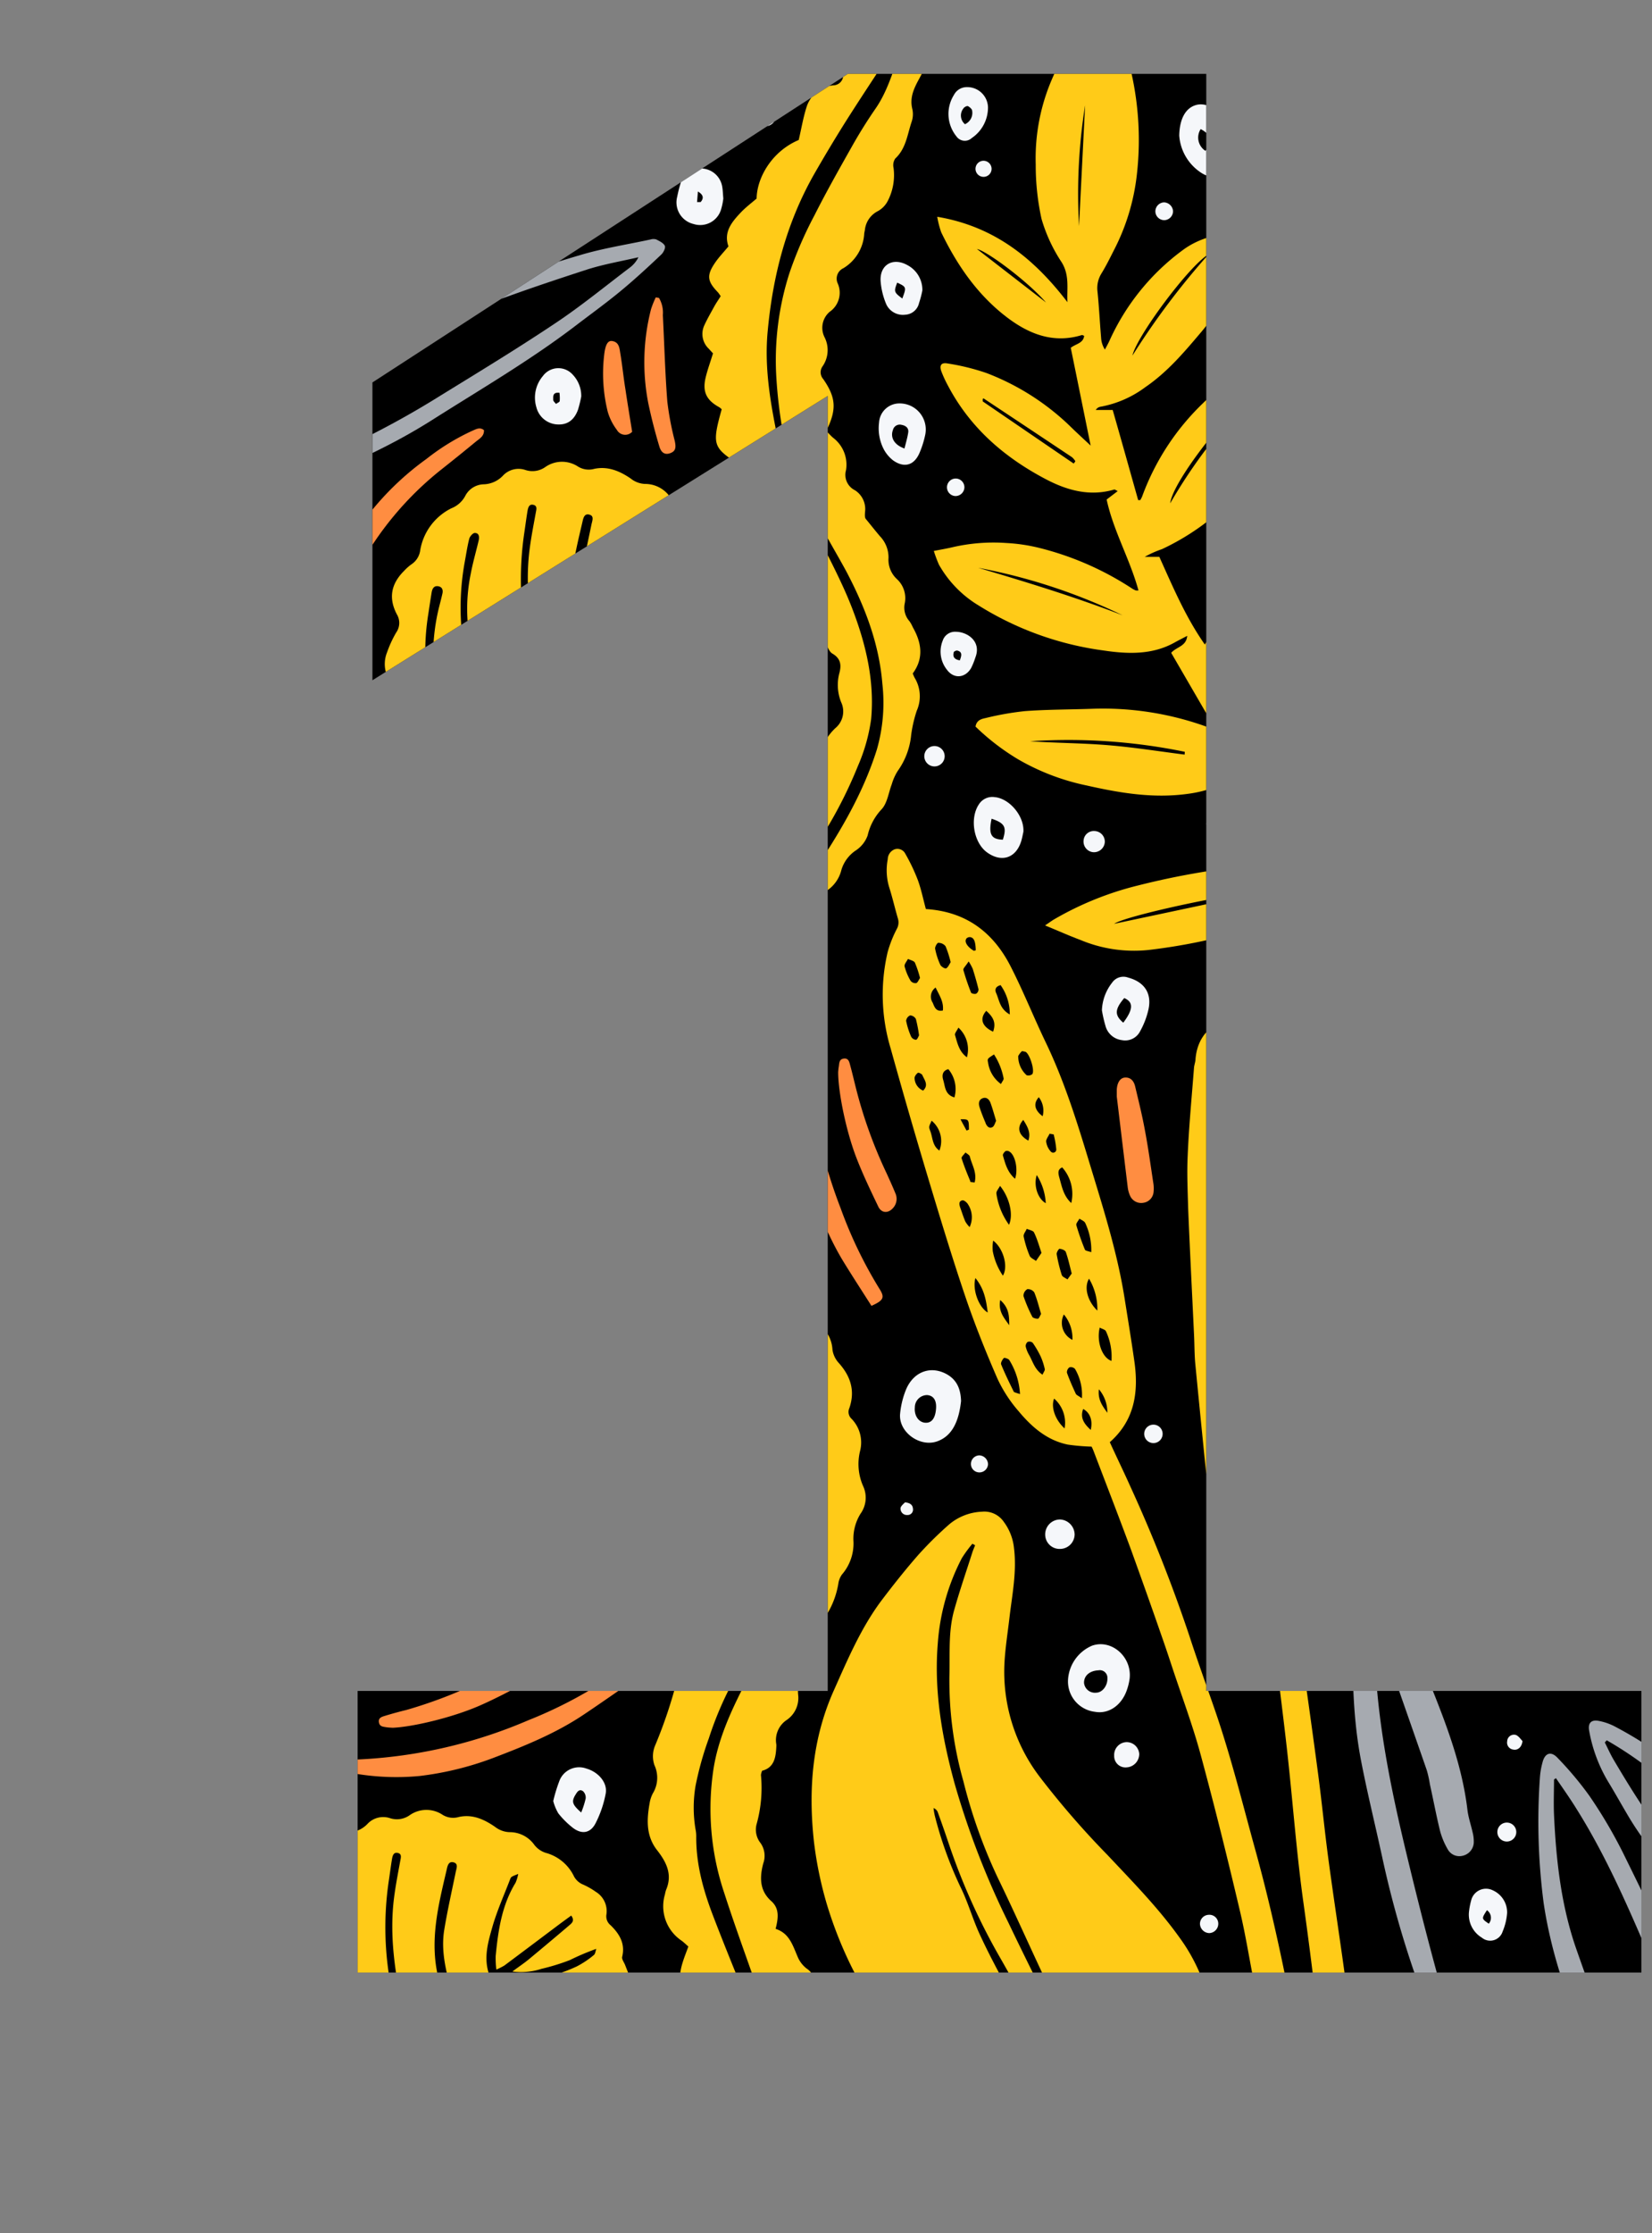 <?xml version="1.0" encoding="UTF-8"?> <svg xmlns="http://www.w3.org/2000/svg" xmlns:xlink="http://www.w3.org/1999/xlink" viewBox="0 0 324.52 438.55"><rect x="0" y="0" width="324.52" height="438.55" fill="#808080" stroke="none"/> <defs> <style>.cls-1{fill:none;}.cls-2{clip-path:url(#clip-path);}.cls-3{fill:#ffcb18;}.cls-4{fill:#a6aab0;}.cls-5{fill:#ff8d41;}.cls-6{fill:#f5f7fa;}</style> <clipPath id="clip-path" transform="translate(70.25 14.5)"> <path class="cls-1" d="M252.19,317.55v55.31H0V317.55H92.35V63.25L2.91,119.08V60.6L96.32,0h70.39V317.55Z"></path> </clipPath> </defs> <g id="Слой_2" data-name="Слой 2"> <g id="Слой_1-2" data-name="Слой 1"> <path d="M252.19,317.55v55.31H0V317.55H92.35V63.25L2.91,119.08V60.6L96.32,0h70.39V317.55Z" transform="translate(70.25 14.5)"></path> <g class="cls-2"> <path class="cls-3" d="M90.75,417.9a6.71,6.71,0,0,0,4.39-5.77,4.05,4.05,0,0,1,.87-2,7.92,7.92,0,0,0,1.25-7.85,5.65,5.65,0,0,1-.12-3.47,5.06,5.06,0,0,0-.57-4.53,3.58,3.58,0,0,1-.59-3.18c.64-2.58,0-4.62-2.82-5.68.93-3.29-.36-5.77-2.74-7.82a2.27,2.27,0,0,1-.69-2.24,3.36,3.36,0,0,0-1.5-3.28,5.7,5.7,0,0,1-1.75-2.24c-1-2.29-1.64-4.71-4.37-5.57.54-2.11.78-4-.85-5.45-2.35-2.09-2.28-4.72-1.58-7.39a4.37,4.37,0,0,0-.52-4,4.22,4.22,0,0,1-.75-3.84,26.56,26.56,0,0,0,.82-9.55,3.51,3.51,0,0,1,.23-.82c2.37-.61,2.69-2.61,2.79-4.72a3.38,3.38,0,0,0,0-.45,4.76,4.76,0,0,1,2.1-4.84,5.23,5.23,0,0,0,2.19-4.9,8,8,0,0,1,.09-2.24c.14-.62.38-1.45.85-1.72,2-1.18,2.34-3,2.22-5a7.82,7.82,0,0,1,1.57-5.5,16.76,16.76,0,0,0,3.16-7.35,4,4,0,0,1,.72-1.82,9.32,9.32,0,0,0,2.26-6.41,9.32,9.32,0,0,1,1.38-5.52,5.38,5.38,0,0,0,.53-5.39,10.69,10.69,0,0,1-.6-7,6.67,6.67,0,0,0-1.67-6.23A1.84,1.84,0,0,1,96.6,262c1.18-3.42.23-6.29-2.12-8.9a4.86,4.86,0,0,1-1.2-2.56,6.74,6.74,0,0,0-2.84-5.13,2.61,2.61,0,0,1-1.19-2.69,5.31,5.31,0,0,0-2.48-5.4,4.06,4.06,0,0,1-1.88-3.38,4.93,4.93,0,0,0-2.11-3.82,2.52,2.52,0,0,1-1.1-2.68,3.34,3.34,0,0,0-1.62-3.68,3.16,3.16,0,0,1-1.71-3.92A4.94,4.94,0,0,0,77,215.29c-.3-.34-.56-.71-.84-1.06a1.66,1.66,0,0,1-.28-2.06,5.2,5.2,0,0,0,.32-4.11c-.56-2.49-.94-4.95.3-7.46.53-1.06.37-2.49.44-3.75,0-1-.16-2,0-2.92.23-1.85.49-3.82,2.15-5a5.71,5.71,0,0,0,2.56-5.39,5.1,5.1,0,0,1,2-4.7,5.43,5.43,0,0,0,2.22-4.91,6.7,6.7,0,0,1,2.16-5.47,6.38,6.38,0,0,0,2.14-5,2.84,2.84,0,0,1,1.55-2.78,6.83,6.83,0,0,0,3.31-4.34,7,7,0,0,1,2.88-3.87,5.93,5.93,0,0,0,2.28-2.91,11.1,11.1,0,0,1,2.74-5.14c1.13-1.21,1.36-3.25,2-4.92a10.29,10.29,0,0,1,1.17-2.61,14.47,14.47,0,0,0,2.64-7.06,25.8,25.8,0,0,1,1.1-4.77,7,7,0,0,0-.42-6.47,7.5,7.5,0,0,1-.37-.84c2.22-3,1.73-6.07,0-9.1a6,6,0,0,0-.65-1.17,4,4,0,0,1-.92-3.5A5.09,5.09,0,0,0,106,99.27a5.17,5.17,0,0,1-1.71-4.21,6,6,0,0,0-1.69-4.27c-.92-1.08-1.8-2.2-2.7-3.3-.31-.28-.26-.88-.22-1.47a4.38,4.38,0,0,0-2-4.26,3.36,3.36,0,0,1-1.74-3.92,6.64,6.64,0,0,0-2.54-6.38c-.49-.42-.92-.92-1.33-1.34,2.07-4.21,1.93-6.52-.61-10.19a2,2,0,0,1-.15-2.46,5.58,5.58,0,0,0,.42-5.74,4.12,4.12,0,0,1,1-5,4.54,4.54,0,0,0,1.59-5.56,2.25,2.25,0,0,1,1.1-3,8.5,8.5,0,0,0,4.09-6.64c0-.3.1-.59.14-.89A4.7,4.7,0,0,1,102.12,27a4.71,4.71,0,0,0,2-2,11,11,0,0,0,1.16-6.53,2.33,2.33,0,0,1,.33-1.83c2.15-2,2.38-4.77,3.24-7.28a4.6,4.6,0,0,0,.12-2.44c-.56-2.25.31-4.06,1.34-5.95a33.43,33.43,0,0,0,2.6-5.95,4.57,4.57,0,0,0-3.79-6.18,6.37,6.37,0,0,0-4.57.78C100.43-7.7,96.65-4.64,95.39.48a2,2,0,0,1-1.93,1.78,6.09,6.09,0,0,0-5.28,4.3c-.64,2-1,4.16-1.53,6.43-5.28,2.23-8.21,7.4-8.27,11.5-1,.85-2,1.62-2.9,2.52-1.92,2-3.65,4-2.63,6.87-1,1.21-1.95,2.19-2.69,3.3-1.63,2.42-1.46,3.57.61,5.71a7.5,7.5,0,0,1,.55.77c-.42.68-.85,1.29-1.21,1.93-.68,1.25-1.4,2.48-2,3.79A4,4,0,0,0,69,54l.81.89c-.52,1.72-1.1,3.26-1.47,4.86-.62,2.72.22,4.36,2.69,5.71a2.8,2.8,0,0,1,.49.41c-1.85,6.58-1.66,7.41,2.31,10.11-.14,1.23-.34,2.48-.4,3.74a3.86,3.86,0,0,0,2.47,4.15c1.72.64,2.1,1.67,2,3.4-.09,2.8,1,4,3.64,5,.55.19,1.08.43,1.71.67-.2,3.83,1.4,6.43,5.21,7.39-.21,3.32-.13,6.36,3.65,7.31a17.31,17.31,0,0,0-.14,3.53c.17,1,.58,2.26,1.3,2.68,1.72,1,1.76,2.37,1.36,3.84a9.06,9.06,0,0,0,.36,5.71,4.25,4.25,0,0,1-1.14,5.08c-1.52,1.45-2.7,3.24-2.43,5.57a6,6,0,0,1-2.78,6.18,8.35,8.35,0,0,0-3.4,5.11c-.1.37-.21.72-.3,1.09a2.76,2.76,0,0,1-1.8,2.1,11.55,11.55,0,0,0-7.3,7.68c0,.14-.12.27-.17.42a2.93,2.93,0,0,1-1.59,1.74,12.67,12.67,0,0,0-6.58,9.65,27.19,27.19,0,0,1-1.65,5.31c-.85,2.17-1.94,4.3-1.52,6.69A5.1,5.1,0,0,1,63,184.65,10.73,10.73,0,0,0,60,194.16,5.36,5.36,0,0,1,59,198.61a11.05,11.05,0,0,0-1.31,2.59,3.37,3.37,0,0,0,.81,4.12c1.4,1.19,1.13,2.31.56,3.79a37,37,0,0,0-2,6.64c-.62,3.38.68,5.4,3.85,6.68a4.53,4.53,0,0,1,.74.42c-.1.37-.17.66-.26,1-1.49,5-.86,7.09,3.25,10.32a2.85,2.85,0,0,1,1.28,2.47c0,.74,0,1.49,0,2.24-.07,3,.87,5.48,3.89,6.5a2.78,2.78,0,0,1,.17.32,5.23,5.23,0,0,1,.15.66c.39,3.21,1.52,5.93,4.67,7.43a2,2,0,0,1,.79,1.24,19.13,19.13,0,0,0,3.51,7.22c1.06,1.36,1.3,2.54.31,4.06a4.65,4.65,0,0,0,0,5.67,4.87,4.87,0,0,1,.77,4.07c-.2.87-.36,1.76-.62,2.62a8.86,8.86,0,0,0-.1,4.87,4.49,4.49,0,0,1-1.92,5.3,8.87,8.87,0,0,0-3.81,5.61c-.17.65-.4,1.29-.54,2a8,8,0,0,1-2.58,4.34,10.62,10.62,0,0,0-2.21,3.3,16.09,16.09,0,0,0-1.13,3.87,7.16,7.16,0,0,1-1.7,3.33c-1.12,1.38-2.45,2.83-2.9,4.46a92.8,92.8,0,0,1-4.21,12.47,5.41,5.41,0,0,0-.15,3.91,5.89,5.89,0,0,1-.32,5.54,6.35,6.35,0,0,0-.59,1.7c-.6,3.3-.82,6.58,1.43,9.45,1.82,2.33,3.06,4.75,1.77,7.78a5,5,0,0,0-.22.87,8.14,8.14,0,0,0,3.25,9.11c.47.35.89.76,1.34,1.16-.4,1.1-.79,2.06-1.1,3.06-1.3,4.07-.45,7.53,3,10.22.12.09.23.2.35.28a1.7,1.7,0,0,1,.86,1.9c-.07.52-.12,1-.17,1.57-.21,2.43.26,4.23,2.92,5.14a2.68,2.68,0,0,1,1.82,1.83c.65,2.08,1.28,4.15,1.94,6.22a1.89,1.89,0,0,1-.34,1.85,12.66,12.66,0,0,0-1.87,3.49,2.58,2.58,0,0,1-2.23,2.1,4.72,4.72,0,0,0-4,4.55,7.56,7.56,0,0,0-.15,1.56,2.57,2.57,0,0,1-1.84,2.92,6.1,6.1,0,0,0-4,5.33c-.12,2.09-1.29,3.1-2.78,4.14h11c1.31-1.76,2.61-3.51,3.88-5.29a39.08,39.08,0,0,0,4.89-9.07,61.27,61.27,0,0,0,2.56-11.15,30.37,30.37,0,0,0-2-17c-2.64-6.52-5.32-13-7.85-19.6-1.94-5.05-3.4-10.24-3.34-15.74a6.68,6.68,0,0,0-.14-1.33,25.59,25.59,0,0,1,0-8.51A63.17,63.17,0,0,1,69,326.84a66.6,66.6,0,0,1,5.17-11.91c1.74-3.14,3.62-6.24,5.06-9.52,3.14-7.13,6.12-14.32,7.67-22a37.85,37.85,0,0,0-3.25-25.12c-1.17-2.34-2.51-4.61-3.54-7-1.84-4.25-3.51-8.58-5.25-12.88a109,109,0,0,1-7.94-33A41.23,41.23,0,0,1,68.34,190a63.86,63.86,0,0,1,7.31-16.36q7.16-10.89,14.22-21.85a86.81,86.81,0,0,0,8.4-15.85,34.85,34.85,0,0,0,2.61-9.25c.68-7.43-1-14.57-3.65-21.52C94.82,98.84,91.4,93,88.64,86.87c-2.51-5.58-5.3-11.07-6.5-17.17-1.24-6.27-2.19-12.52-1.6-19,1-11,3.71-21.53,9.25-31.19q2.91-5.07,6-10c2.72-4.3,5.54-8.54,8.33-12.81.45-.69,1-1.35,2.08-1a2.12,2.12,0,0,1,.08.82C105,.07,103.93,3.64,101.78,6.77q-2.36,3.42-4.4,7c-2.61,4.63-5.24,9.26-7.63,14a77,77,0,0,0-4.91,11.32,55.93,55.93,0,0,0-2.58,20.61,93.18,93.18,0,0,0,1.28,10.68c1.07,5.81,4,11,6.44,16.23,1.77,3.78,4,7.36,6,11.06,3.66,6.94,6.46,14.18,7.1,22.09A33.28,33.28,0,0,1,102,132.69c-2.88,9.14-7.8,17.17-13.11,25-4.51,6.62-9.29,13.05-13.35,20a39,39,0,0,0-5.17,15A110.69,110.69,0,0,0,69.55,207a80.44,80.44,0,0,0,1.07,12.52c1.95,12.15,7.15,23.12,12.65,33.95,2.62,5.17,5,10.4,6,16.14,1.44,8,.18,15.82-2.52,23.41-1.23,3.45-2.68,6.83-4.23,10.15C80.34,307.8,78,312.4,75.66,317c-2.54,5-4.83,10.16-5.73,15.74A51.88,51.88,0,0,0,72,357.16c2.5,7.76,5.39,15.4,8,23.12a59.43,59.43,0,0,1,2,6.88A41.43,41.43,0,0,1,82,402.58a44.84,44.84,0,0,1-7.41,18.63l-1.82,2.58H86.91a17.4,17.4,0,0,0,1.48-3.39A3.82,3.82,0,0,1,90.75,417.9Z" transform="translate(70.25 14.5)"></path> <path class="cls-3" d="M185.84,127.59c-1.63,2.47-3.12,5-4.78,7.7l-8-11.63h-2.91c.22-.34.27-.53.37-.56,3.35-1.18,5.89-3.48,8.27-6,1.13-1.2,2.26-2.4,3.48-3.51a37.1,37.1,0,0,0,12.12-23.44,35.43,35.43,0,0,0,.09-7.84c-.33-3.27-1.32-3.75-4-2a52.63,52.63,0,0,0-11.18,9.34A61.17,61.17,0,0,0,167,110.94a10,10,0,0,1-.57,1.13c-3.81-5.43-6.29-11.36-8.94-17.22h-2.87A19.79,19.79,0,0,1,158,93.34a47.62,47.62,0,0,0,13.54-9.51c4.28-4.27,7.37-9.42,10.7-14.41,3.13-4.69,4.43-9.94,5.38-15.34a2.53,2.53,0,0,0-.08-.77,2.59,2.59,0,0,0-2.83-.5,63.17,63.17,0,0,0-6.06,2.33c-4.86,2.34-8.85,5.87-12.66,9.61A48.44,48.44,0,0,0,154.11,83c-.09.24-.24.47-.35.7l-.43,0c-1.65-5.86-3.29-11.72-5-17.69H145a1.36,1.36,0,0,1,1-.65,21,21,0,0,0,8.76-3.85c4.39-3,7.74-7,11.12-11,4.73-5.65,6.72-12.4,8.44-19.61-4.5.33-8.68,1.09-12.21,3.7a45.16,45.16,0,0,0-14.41,17.8c-.27.59-.6,1.16-.9,1.75a4.77,4.77,0,0,1-.75-2.33c-.25-3-.4-6-.7-9a5.46,5.46,0,0,1,.77-3.62c.9-1.47,1.66-3,2.44-4.55A42.44,42.44,0,0,0,153.05,20,60.16,60.16,0,0,0,151.13-3.6a23.33,23.33,0,0,0-5.5-9.06,5.36,5.36,0,0,0-.81.36,3.88,3.88,0,0,0-.66.62A52.75,52.75,0,0,0,136,2a39.25,39.25,0,0,0-2.79,15.81,48.8,48.8,0,0,0,1.14,10.68A31.11,31.11,0,0,0,138.3,37c1.6,2.58,1,5.19,1.14,7.84-6.51-8.51-14.28-14.87-25.58-16.77a18.32,18.32,0,0,0,.79,3.06c3.17,6.56,7.26,12.46,13.14,16.86,4.27,3.18,9,5,14.5,3.3.11,0,.27.09.43.16-.16,1.47-1.63,1.55-2.63,2.35C141.36,60,142.63,66.28,144,73c-1.54-1.44-2.75-2.54-3.91-3.68a48.5,48.5,0,0,0-16.56-10.57,44.18,44.18,0,0,0-7.6-1.87c-1.27-.25-1.69.34-1.26,1.54A22.92,22.92,0,0,0,116,61.29c4.36,8.26,11.09,14.06,19.23,18.33,4.2,2.2,8.65,3.42,13.43,2,.1,0,.25.11.65.32l-2.17,1.65c1.32,6.16,4.58,11.72,6.25,17.85a1.79,1.79,0,0,1-.54,0,4.29,4.29,0,0,1-.79-.42,59.36,59.36,0,0,0-18-7.89,34.29,34.29,0,0,0-6.63-1,35.76,35.76,0,0,0-10.71.86c-1.07.25-2.16.43-3.53.7a26.65,26.65,0,0,0,1,2.68,21.88,21.88,0,0,0,7.76,8,61.65,61.65,0,0,0,24.54,8.86c4.73.71,9.58.91,14-1.56.75-.42,1.52-.8,2.48-1.31-.19,2.1-2.13,2.15-3.15,3.34l8.71,15c-.51-.12-.8-.15-1.06-.24a60,60,0,0,0-23.36-3.77c-4.34.15-8.7.13-13,.45a56.87,56.87,0,0,0-7.73,1.36c-.82.17-1.79.41-2,1.68a45.71,45.71,0,0,0,8.29,6.38,45.09,45.09,0,0,0,13.57,5.19c6.55,1.48,13.07,2.57,19.82,1.64a24.55,24.55,0,0,0,7.69-2.31c1.54-.76,3-1.76,4.44-2.63.45-.26.94-.46,1.42-.68l.3.43L175.27,138c.5.77.92,1.48,1.42,2.13q4.74,6.13,9.51,12.24c.75,1,1.48,1.93,2.34,3.06h-5.11c-2.7,0-5.41-.2-8.09.06a152.38,152.38,0,0,0-22.08,3.9A62.31,62.31,0,0,0,136.88,166c-.55.32-1.06.71-1.84,1.23,2.48,1,4.66,2,6.88,2.82a27.27,27.27,0,0,0,13.42,2,115.58,115.58,0,0,0,14.57-2.66c8.85-2.34,17-6.15,23.79-12.56a2.07,2.07,0,0,1,.68-.28c.12.11.23.22.34.34l-2.08,3a1.7,1.7,0,0,0,.18.41,131,131,0,0,0,14.92,14.6,3.07,3.07,0,0,0,.36.27,3.72,3.72,0,0,0,.78.33v-7.39c-1.42-1.41-3.07-2.62-4.4-4.11-4.47-5-8.85-10.17-13.26-15.27l-1.89-2.22L185.05,148c.23-.47.25-.65.36-.72a15.86,15.86,0,0,1,1.54-.9,35.94,35.94,0,0,0,11.25-8.82c1.47-1.7,2.86-3.47,4.33-5.17a39.57,39.57,0,0,0,6.35-10.3V109.58a7.13,7.13,0,0,0-.75.24A45.47,45.47,0,0,0,185.84,127.59Zm1.38-39.48.52.27c-.24.47-.44,1-.71,1.39-3.13,4.92-6.36,9.78-9.38,14.76-1.63,2.68-2.91,5.56-4.35,8.35-.33.64-.67,1.28-1,1.91C175.76,105,181.29,96.46,187.22,88.11Zm-6.81-29.29a103.29,103.29,0,0,0-20.78,25.51C160.15,79.39,174.73,61.46,180.41,58.82Zm-13.2-23.43a149.54,149.54,0,0,0-15,19.93C153,51.61,163.29,37.71,167.21,35.39Zm-45.55-1c2,.43,10,6.38,13.57,10.51Zm20.06-4.48a110.53,110.53,0,0,1,1.19-23.74Q142.31,18,141.72,29.9Zm-1.05,46.62L122.81,64.33a2.53,2.53,0,0,1,0-.48c0-.05.15-.12.18-.1q8.67,5.75,17.33,11.52a3.4,3.4,0,0,1,.68.81ZM121.91,97a113.3,113.3,0,0,1,28.38,9.33C141,102.75,131.46,99.82,121.91,97Zm40.55,36.68c-5.06-.64-10.11-1.45-15.19-1.86s-10.11-.41-15.16-.76a113.45,113.45,0,0,1,30.38,2.07Zm-13.85,33.23c2.58-1.76,26.55-6.75,29.39-6.24Zm46.91-41c-2.83,3.53-5.27,7.38-7.88,11.09.08-3.48,11.28-18,16.58-21.46l.34.33C201.53,119.21,198.33,122.41,195.52,125.92Z" transform="translate(70.25 14.5)"></path> <path class="cls-3" d="M143.16,394.91c-2-4.27-4-8.56-6-12.8-3.07-6.34-6.25-12.62-9.29-19a163.42,163.42,0,0,1-10.6-27.4c-2.46-9-4.07-18.1-3.3-27.49a42.76,42.76,0,0,1,4.72-16.74,25.47,25.47,0,0,1,2.08-2.84l.53.3c-.18.47-.38.92-.54,1.4-1.2,3.77-2.5,7.51-3.57,11.33-1.19,4.23-.81,8.61-.94,13A72.52,72.52,0,0,0,119,335.29a102.25,102.25,0,0,0,6.78,19c3.6,7.41,6.91,14.95,10.47,22.38,2.95,6.14,6,12.22,9.15,18.28a26.76,26.76,0,0,0,11,11.54,16.26,16.26,0,0,0,4.38,1.62,4.86,4.86,0,0,0,5.7-2.94,25.64,25.64,0,0,0,1.5-4.92c1.27-6.19.75-12.39-.12-18.56a35,35,0,0,0-6.36-15.65c-4.2-5.89-9.24-11-14.16-16.24a168.86,168.86,0,0,1-13.26-15.27,34,34,0,0,1-7-22.7c.18-3,.66-5.95,1-8.93.54-4.45,1.42-8.85.86-13.4a10.37,10.37,0,0,0-2-5.15,4.61,4.61,0,0,0-4.27-2,10.67,10.67,0,0,0-6.4,2.44,72.91,72.91,0,0,0-6.09,6c-2.56,2.92-5,6-7.33,9.08-4,5.37-6.61,11.55-9.33,17.64-4.24,9.51-5,19.5-3.87,29.71a74.2,74.2,0,0,0,2.48,12.06,79.41,79.41,0,0,0,6.71,15.89c2.73,5.07,5.6,10.07,8.18,15.21A72.78,72.78,0,0,1,114,412.08a23.12,23.12,0,0,0,1.34,5c.8,2.06,2.28,3.61,4.65,3.68a6.62,6.62,0,0,0,5.2-1.73,34.16,34.16,0,0,0,5.41-6.53A101,101,0,0,0,135.11,402a11.91,11.91,0,0,0,.27-7.71,72.79,72.79,0,0,0-5.8-14.58c-2.39-4.66-5-9.24-7.2-14-1.52-3.17-2.43-6.62-4-9.76a76.24,76.24,0,0,1-5-13.92,14.28,14.28,0,0,1-.25-1.48,1.39,1.39,0,0,1,.82.77c.73,2,1.46,4.09,2.15,6.14a124.72,124.72,0,0,0,10.12,22.49c2.61,4.54,5.08,9.17,7.28,13.92a78.93,78.93,0,0,1,6.9,30.7,41.43,41.43,0,0,1-.85,9.17h6.93c.25-1.49.45-3,.55-4.47C147.66,410.88,146.83,402.64,143.16,394.91Z" transform="translate(70.25 14.5)"></path> <path class="cls-3" d="M.11,149.85a36,36,0,0,1,11.53-11.76,12.1,12.1,0,0,1,1.15-.64,35.5,35.5,0,0,0,4.15,3.11,6.43,6.43,0,0,1,2.86,2.63,7.85,7.85,0,0,0,6.38,4.42,2.39,2.39,0,0,1,1.9,1.31c2.18,3.07,4.92,5,9,4.25a2.8,2.8,0,0,1,1.62.48,16.91,16.91,0,0,1,1.65,1.16c2.12,1.45,4.23,1.71,6.47.15a4.18,4.18,0,0,1,2.29-.49,22.54,22.54,0,0,1,2.66.41,5.26,5.26,0,0,0,4.91-1.6,2.77,2.77,0,0,1,2.4-.93,20.54,20.54,0,0,0,2.48,0c3.07-.23,5.51-1.43,6.47-4.61a2.35,2.35,0,0,1,1.38-1.62c2.41-1.07,3.88-2.8,3.64-5.73,3-1.61,4.8-3.83,4.64-7.26a1.82,1.82,0,0,1,.66-1.31c2.7-2.1,2.79-4.81,1.81-7.71a2.49,2.49,0,0,1,.17-2.3,5.42,5.42,0,0,0,.6-4.34c-.52-1.78-1.12-3.53-.11-5.36a1.85,1.85,0,0,0,0-1.33c-.48-1.4-1.06-2.77-1.6-4.15-.2-.53-.68-1.13-.56-1.59.63-2.62-.57-4.53-2.29-6.21a2.2,2.2,0,0,1-.8-2.13,4.47,4.47,0,0,0-2.12-4.42,15.17,15.17,0,0,0-2.53-1.45A3.57,3.57,0,0,1,69,89.07a8.64,8.64,0,0,0-5.2-4.37A4.42,4.42,0,0,1,61.31,83a5.94,5.94,0,0,0-4.84-2.47,4.77,4.77,0,0,1-2.83-1.07C51.49,78,49.16,77,46.48,77.57a4,4,0,0,1-3.18-.45,5.72,5.72,0,0,0-6.4.07,4.37,4.37,0,0,1-3.94.6,4.19,4.19,0,0,0-4.37,1.07,5.43,5.43,0,0,1-3.75,1.74,4.2,4.2,0,0,0-3.68,2.25,5.28,5.28,0,0,1-2.76,2.47,11.29,11.29,0,0,0-6.09,8.16,3.93,3.93,0,0,1-1.64,2.77,9.12,9.12,0,0,0-1.52,1.33c-2.58,2.56-3.12,5.35-1.44,8.56a3.26,3.26,0,0,1-.12,3.55,21.91,21.91,0,0,0-1.79,3.87,6.12,6.12,0,0,0,1.84,7.12,9.74,9.74,0,0,0,1,.75,43.71,43.71,0,0,0-.8,6.43c.06,2.33,2.49,2.91,4.11,4.31-.85.5-1.56.89-2.24,1.3A37.52,37.52,0,0,0-2.4,144.29a33.57,33.57,0,0,0-5.58,15H-3a55,55,0,0,1,2-7A14.59,14.59,0,0,1,.11,149.85Zm13.81-44c.2-1.33.4-2.66.62-4,.12-.72.43-1.37,1.29-1.23s1,.84.8,1.56c-.2.88-.43,1.75-.65,2.62a39.72,39.72,0,0,0-.25,17.82c.43,2.12,1,4.21,1.58,6.31a16,16,0,0,0,.79,1.83l7.16-4.08c-.46-1-.89-1.88-1.23-2.76a50,50,0,0,1-3-28c.29-1.54.51-3.11.9-4.63.12-.46.72-1.14,1.09-1.13.88,0,.92.82.75,1.53-.52,2.18-1.15,4.35-1.56,6.55a33.9,33.9,0,0,0,0,13.61,62.91,62.91,0,0,0,3.31,11.88c.27.61.56,1.21,1,2.09l9-5.5c-.74-2.9-1.55-5.6-2.13-8.34a62.24,62.24,0,0,1-.64-21.9c.21-1.41.39-2.82.62-4.22.12-.67.31-1.47,1.22-1.21.75.22.52.92.41,1.53-.43,2.36-.89,4.71-1.2,7.08-1,7.62.2,15.08,1.79,22.5a12.65,12.65,0,0,0,.73,2.12c.17.4.42.77.78,1.44L44,115c-.53-2.09-1-4-1.48-5.84-1.75-7.19,0-14.12,1.62-21.06.18-.76.34-1.89,1.46-1.52.92.29.47,1.23.32,2-.77,3.74-1.61,7.46-2.23,11.22-.74,4.49.53,8.77,1.68,13,0,.2.27.35.53.67l5.64-3.58a1.57,1.57,0,0,0,.78-1.9c-.81-3,0-5.85.8-8.63.91-3.22,2.3-6.31,3.51-9.45.2-.54.24-.52,1.59-1.08a7.44,7.44,0,0,1-.52,1.74C55,95,54.25,99.91,53.76,104.93a18.77,18.77,0,0,0,.13,2.66,12.05,12.05,0,0,0,1.59-.8Q60.61,103,65.72,99.1L68.6,97c.8,1.11,0,1.57-.48,2q-3.93,3.36-7.91,6.64c-.91.76-1.9,1.42-3.17,2.35a12.75,12.75,0,0,0,5.71-.53,44.75,44.75,0,0,0,5.57-1.7,47.43,47.43,0,0,1,5.21-2.22c-.15.41-.19,1-.49,1.22A18.34,18.34,0,0,1,69.7,107a30.25,30.25,0,0,1-11.26,2.82c-1.34.08-2.68.27-4,.42a2.06,2.06,0,0,0-.87.2c-2.11,1.38-4.22,2.78-6.8,4.49a30.81,30.81,0,0,0,9.35,1.58,60.59,60.59,0,0,0,8.95-.49,84.53,84.53,0,0,0,9.16-2.63c-.48.7-.62,1.13-.91,1.3a24.26,24.26,0,0,1-12.15,3.58c-4,.08-8.1.15-12.07-.84-1.29-.32-2.57-.68-4.13-1.09l-6.48,4.19a12.56,12.56,0,0,0,2.15,1.41c7.7,2.88,15.52,5.14,23.88,4.38a38.5,38.5,0,0,0,4-.69,7.1,7.1,0,0,1,2.71-.2,8.48,8.48,0,0,1-1,.62,27.07,27.07,0,0,1-16.54,1.4c-4.53-1-9-2.42-13.39-3.77a28,28,0,0,1-3.77-1.82l-8.28,5.27c.6.52,1,.92,1.46,1.24,5.13,3.65,11,5.78,16.86,7.76a28.14,28.14,0,0,0,16.38.4,5.13,5.13,0,0,1,.87-.16c.14,0,.28.09.63.2a4,4,0,0,1-.79.61,21.8,21.8,0,0,1-15.16.95,131.9,131.9,0,0,1-13.7-5,50.85,50.85,0,0,1-7-3.94,2.42,2.42,0,0,0-3.06.13c-1.52,1.08-3.13,2-4.94,3.19,3.37,4.5,8,7.07,12.7,9.42s10,3.37,15.68,3.84a8,8,0,0,1-4.93.75,31.73,31.73,0,0,1-15.33-5.31c-2.93-1.93-5.67-4.15-8.5-6.24-.42-.31-.82-.63-1.31-1a10.75,10.75,0,0,1-2.27.88,1.85,1.85,0,0,1-1.52-.53c-.47-.62-.15-1.29.52-1.69s1.3-.72,1.9-1.06c-.78-2.62-1.64-5.09-2.26-7.61A46.43,46.43,0,0,1,13.92,105.87Z" transform="translate(70.25 14.5)"></path> <path class="cls-3" d="M-26.5,414.58A36,36,0,0,1-15,402.82a10.35,10.35,0,0,1,1.15-.63,35.34,35.34,0,0,0,4.15,3.1,6.51,6.51,0,0,1,2.86,2.64,7.84,7.84,0,0,0,6.38,4.41,2.4,2.4,0,0,1,1.89,1.32c2.19,3.06,4.93,5,9,4.24a2.92,2.92,0,0,1,1.63.48,16.52,16.52,0,0,1,1.65,1.17c2.12,1.45,4.23,1.7,6.47.14a4.23,4.23,0,0,1,2.28-.49,24.45,24.45,0,0,1,2.66.41A5.25,5.25,0,0,0,30,418a2.75,2.75,0,0,1,2.4-.92c.82,0,1.65.08,2.47,0,3.08-.23,5.52-1.43,6.48-4.62a2.34,2.34,0,0,1,1.38-1.62c2.41-1.06,3.87-2.79,3.64-5.73,3-1.61,4.79-3.82,4.64-7.26a1.84,1.84,0,0,1,.66-1.31c2.69-2.09,2.79-4.81,1.8-7.7a2.54,2.54,0,0,1,.18-2.31,5.43,5.43,0,0,0,.59-4.33c-.51-1.78-1.11-3.54-.1-5.37a1.82,1.82,0,0,0,0-1.32c-.49-1.4-1.06-2.77-1.6-4.16-.21-.53-.68-1.13-.57-1.59.64-2.62-.56-4.53-2.28-6.21a2.23,2.23,0,0,1-.81-2.13A4.44,4.44,0,0,0,46.8,357a14.36,14.36,0,0,0-2.53-1.44,3.53,3.53,0,0,1-1.86-1.79,8.65,8.65,0,0,0-5.21-4.36,4.55,4.55,0,0,1-2.51-1.67,5.92,5.92,0,0,0-4.83-2.46A4.89,4.89,0,0,1,27,344.24c-2.14-1.48-4.47-2.55-7.16-1.93a3.92,3.92,0,0,1-3.18-.46,5.72,5.72,0,0,0-6.39.07,4.34,4.34,0,0,1-3.94.6A4.23,4.23,0,0,0,2,343.59a5.36,5.36,0,0,1-3.74,1.74,4.21,4.21,0,0,0-3.68,2.26,5.3,5.3,0,0,1-2.76,2.46,11.32,11.32,0,0,0-6.1,8.17A3.93,3.93,0,0,1-15.94,361a10.07,10.07,0,0,0-1.53,1.32c-2.57,2.56-3.11,5.35-1.43,8.56a3.28,3.28,0,0,1-.12,3.55,21.91,21.91,0,0,0-1.79,3.87A6.12,6.12,0,0,0-19,385.41a11.66,11.66,0,0,0,1,.75,45.08,45.08,0,0,0-.79,6.44c.06,2.33,2.49,2.91,4.11,4.31-.86.49-1.56.88-2.25,1.29A38,38,0,0,0-29,409a33.64,33.64,0,0,0-5.57,15h4.92a56.91,56.91,0,0,1,2-7A15,15,0,0,1-26.5,414.58Zm13.81-44c.2-1.34.4-2.67.62-4,.12-.72.42-1.37,1.29-1.23s.95.85.79,1.57c-.19.87-.43,1.74-.65,2.61a39.86,39.86,0,0,0-.24,17.82c.43,2.13,1,4.22,1.58,6.31a15,15,0,0,0,.78,1.83l7.17-4.07c-.46-1-.89-1.88-1.24-2.77a50,50,0,0,1-3-28c.29-1.55.5-3.11.89-4.63.12-.46.73-1.15,1.09-1.13.89,0,.93.81.76,1.53-.52,2.18-1.15,4.34-1.56,6.54a33.9,33.9,0,0,0,0,13.61,62.5,62.5,0,0,0,3.31,11.88c.26.61.56,1.21,1,2.09l9-5.5c-.75-2.9-1.56-5.59-2.13-8.34a62.23,62.23,0,0,1-.64-21.9c.21-1.4.39-2.82.62-4.22.11-.66.31-1.46,1.22-1.2.74.21.52.92.41,1.52-.43,2.36-.89,4.71-1.2,7.08-1,7.62.19,15.08,1.78,22.5a12.1,12.1,0,0,0,1.52,3.56l6.85-4.38c-.53-2.1-1-4-1.48-5.84-1.76-7.2,0-14.13,1.62-21.06.17-.76.34-1.89,1.46-1.53.91.3.46,1.23.32,2-.77,3.73-1.61,7.46-2.23,11.22-.74,4.48.52,8.77,1.68,13,.05.19.26.34.53.66l5.64-3.58a1.56,1.56,0,0,0,.78-1.9c-.82-3,0-5.85.79-8.62.91-3.23,2.31-6.32,3.51-9.46.21-.54.25-.52,1.6-1.07a8,8,0,0,1-.52,1.73c-2.71,4.42-3.42,9.38-3.91,14.39a18.7,18.7,0,0,0,.13,2.66,12.09,12.09,0,0,0,1.59-.8c3.42-2.55,6.83-5.12,10.24-7.68.94-.71,1.89-1.4,2.88-2.12.8,1.1,0,1.56-.48,2q-3.93,3.34-7.91,6.64c-.92.75-1.91,1.41-3.18,2.35a12.94,12.94,0,0,0,5.72-.53,42.55,42.55,0,0,0,5.56-1.71,49.64,49.64,0,0,1,5.22-2.22c-.16.42-.19,1-.49,1.22a18.34,18.34,0,0,1-3.34,2.23,30.26,30.26,0,0,1-11.26,2.83c-1.35.07-2.69.26-4,.41a2.06,2.06,0,0,0-.86.21c-2.12,1.37-4.22,2.77-6.8,4.48a30.53,30.53,0,0,0,9.35,1.59,62,62,0,0,0,9-.5,82.19,82.19,0,0,0,9.15-2.63c-.47.71-.61,1.13-.91,1.31A24.3,24.3,0,0,1,34.54,383c-4.05.07-8.1.14-12.07-.84-1.29-.32-2.57-.68-4.14-1.1l-6.48,4.2A13,13,0,0,0,14,386.65c7.7,2.88,15.52,5.13,23.88,4.37,1.33-.12,2.65-.43,4-.68a7.1,7.1,0,0,1,2.71-.21,7.31,7.31,0,0,1-1,.62,27,27,0,0,1-16.54,1.4c-4.53-.95-8.95-2.42-13.39-3.77a26.4,26.4,0,0,1-3.78-1.82l-8.27,5.28c.6.51,1,.91,1.45,1.23,5.14,3.65,11,5.79,16.87,7.76a28.1,28.1,0,0,0,16.37.4,5.4,5.4,0,0,1,.88-.15,2.25,2.25,0,0,1,.63.2,4.7,4.7,0,0,1-.79.6,21.83,21.83,0,0,1-15.17,1,129.7,129.7,0,0,1-13.7-5,50.68,50.68,0,0,1-7-3.93,2.45,2.45,0,0,0-3.07.12c-1.52,1.08-3.13,2-4.93,3.19,3.37,4.5,7.94,7.07,12.7,9.43s10,3.36,15.67,3.83a8,8,0,0,1-4.92.76,31.81,31.81,0,0,1-15.33-5.32c-2.93-1.93-5.68-4.14-8.5-6.23-.42-.31-.83-.63-1.31-1a11.64,11.64,0,0,1-2.28.88,1.87,1.87,0,0,1-1.51-.54c-.47-.61-.15-1.29.52-1.69s1.29-.72,1.9-1.06c-.79-2.62-1.64-5.09-2.26-7.61A46.38,46.38,0,0,1-12.69,370.61Z" transform="translate(70.25 14.5)"></path> <path class="cls-3" d="M-59.09,159.31h0Z" transform="translate(70.25 14.5)"></path> <path class="cls-3" d="M-41.31,120.84c.31.29.65.54,1.2,1a25.25,25.25,0,0,0-.63-9.15l-3.85,5.24C-43.59,119-42.37,119.84-41.31,120.84Z" transform="translate(70.25 14.5)"></path> <path class="cls-3" d="M-40.95,123.49c-1.48-1.6-2.93-3.09-4.43-4.5l-5.68,7.72.88-.21A36.31,36.31,0,0,0-40.95,123.49Z" transform="translate(70.25 14.5)"></path> <path class="cls-3" d="M-38,123.34a2.35,2.35,0,0,0,.33,1.47c2.52,3.13,5.09,6.23,8,9.73,2.64-11.69,1.32-22.62-2.38-33.6l-7.15,9.72C-38.62,114.87-37.75,119-38,123.34Z" transform="translate(70.25 14.5)"></path> <path class="cls-3" d="M-16.49,148.46a17.16,17.16,0,0,1-1.59-1.36,3.69,3.69,0,0,1,.87-.54c3.66-.78,5.63-3.17,6.45-6.69a2.3,2.3,0,0,1,.75-1.32c2.44-1.63,3-4.12,3.42-6.78a4.36,4.36,0,0,1,1-2.14,7.26,7.26,0,0,0,1.47-7.35A4,4,0,0,1-4,119.09,7.15,7.15,0,0,0-4.3,112a3.1,3.1,0,0,1-.43-2.55A4.75,4.75,0,0,0-6,104.88a21.25,21.25,0,0,0-2.46-2.29,2.37,2.37,0,0,1-1.12-2c0-2.27-1.32-3.57-3.26-4.37a15.34,15.34,0,0,0-2.57-.81,4.08,4.08,0,0,1-2.73-1.8,6.81,6.81,0,0,0-6.13-3.29l-7,9.48.2.47a56.17,56.17,0,0,1,4.23,18.3,58.23,58.23,0,0,1-1.08,16.76,2.57,2.57,0,0,0,.67,2.64c.9,1,1.65,2.08,2.7,3.43,5.76-12.51,7.55-25,3.42-38.19l.48-.12a11.66,11.66,0,0,1,.91,1.3c1.9,3.68,2.43,7.67,2.74,11.73.65,8.44-1.4,16.34-4.69,24-.36.82-.79,1.62-1.07,2.47a8.1,8.1,0,0,0-.18,1.65c-.05.48-.12,1-.18,1.43a12.52,12.52,0,0,1-1.6-.3c-.25-.09-.44-.38-.63-.56-11.14,3.36-22.34,5.91-34,5.22a7.78,7.78,0,0,1-1.59-.43c0-1.07.63-1.18,1.23-1.09,7.57,1.06,14.94-.35,22.27-1.9,3.22-.68,6.36-1.69,9.53-2.58a11.65,11.65,0,0,0,1.65-.74c-1.21-2-2.27-3.91-4.1-5.19a83,83,0,0,1-32.16,4.39h-.1l-7.62,10.36a5.07,5.07,0,0,0,3.1,2.35c.79.23,1.59.42,2.42.64a5.29,5.29,0,0,0,5.38,3.51h.26c.31,0,.62,0,1-.05s.89-.15,1.33-.15a2.78,2.78,0,0,1,1.3.18l0,0h15a8.11,8.11,0,0,0,1.08-.72A3.34,3.34,0,0,1-36,158a4.44,4.44,0,0,0,4-.74,15.1,15.1,0,0,0,2.65-2.4,2.61,2.61,0,0,1,2.52-1.07,5.53,5.53,0,0,0,4.33-1.5c.51-.42,1-.87,1.54-1.36A8.8,8.8,0,0,1-17,156.27c.2,1,.38,2,.53,3h5.74c-.1-.69-.21-1.38-.36-2.06C-11.86,153.74-13.36,150.58-16.49,148.46Z" transform="translate(70.25 14.5)"></path> <path class="cls-3" d="M-41.73,139.2c3.15-.66,6.28-1.44,9.4-2.18a8.21,8.21,0,0,0,1.32-.61c-2.84-3.79-5.6-7.48-8.24-11a3.71,3.71,0,0,0-.8,0,56.19,56.19,0,0,1-12.8,3.73l-8.78,11.93c.55,0,1.09.09,1.64.12C-53.81,141.49-47.75,140.46-41.73,139.2Z" transform="translate(70.25 14.5)"></path> <path class="cls-3" d="M185.7,391.6c-2.64-14.28-5.4-28.53-9.28-42.56-2.49-9-4.73-18.1-7.76-27-1.74-5.09-3.6-10.16-5.26-15.28a296.58,296.58,0,0,0-11.64-29.44c-1.28-2.86-2.66-5.68-4-8.62,4.9-4.31,5.68-9.85,4.83-15.85-.59-4.15-1.27-8.29-1.93-12.43-1.43-9-4.18-17.62-6.81-26.28-2.47-8.17-5-16.32-8.7-24-2.36-4.92-4.38-10-6.87-14.87-3.39-6.63-8.68-10.76-16.65-11.26-.53-1.94-.91-3.86-1.57-5.67a37.09,37.09,0,0,0-2.48-5.21,1.73,1.73,0,0,0-2.14-.83,2.14,2.14,0,0,0-1.3,1.93,11.52,11.52,0,0,0,.29,5.53c.64,2,1.09,4,1.69,6.06a2.61,2.61,0,0,1-.21,2.11,23.22,23.22,0,0,0-1.8,4.57,36.64,36.64,0,0,0,.6,18.88Q108.22,204,112,216.58c2.37,7.88,4.75,15.76,7.39,23.56,1.85,5.45,4,10.81,6.3,16.09a27,27,0,0,0,4.14,6.37c2.56,3.08,5.56,5.72,9.66,6.57a39.52,39.52,0,0,0,4.69.4,8.41,8.41,0,0,1,.37.81c2.48,6.5,5,13,7.41,19.52,2,5.55,4,11.14,5.93,16.72.75,2.12,1.46,4.25,2.16,6.38,1.88,5.69,4,11.31,5.56,17.08,2.76,10.18,5.3,20.43,7.72,30.71,1.39,5.89,2.22,11.92,3.56,17.83,2.87,12.67,4.13,25.57,6,38.39.31,2.22.54,4.45.75,6.69H190c-.56-4.84-1.13-9.68-1.75-14.52C187.45,403.31,186.78,397.42,185.7,391.6ZM108.11,173.8c.47.24,1.18.36,1.37.75a20.31,20.31,0,0,1,1,3c-.25.35-.43.88-.74,1a1.21,1.21,0,0,1-1.1-.43,11,11,0,0,1-1.19-2.84C107.35,174.85,107.87,174.29,108.11,173.8Zm.64,15.3a14.48,14.48,0,0,1-1-3.15,1.33,1.33,0,0,1,.79-1.06,1.38,1.38,0,0,1,1.13.72,27.54,27.54,0,0,1,.62,3.22c-.15.23-.32.79-.6.85A1.18,1.18,0,0,1,108.75,189.1Zm2.34,10.56a2.73,2.73,0,0,1-1.68-2.49c0-.31.34-.78.65-1,.14-.09.77.2.88.45C111.33,197.57,112.24,198.55,111.09,199.66Zm34.69,46.54c.46.26,1.08.39,1.22.72a11.79,11.79,0,0,1,1.09,5.82C146.21,252.08,145.13,248.89,145.78,246.2Zm-4-21.4c.38.26.9.45,1.13.81a12.46,12.46,0,0,1,1.21,5.78c-.57-.21-1.15-.26-1.25-.5a48.27,48.27,0,0,1-1.69-4.82C141.1,225.73,141.58,225.23,141.8,224.8Zm-3.37-10.06a7.82,7.82,0,0,1,1.78,7c-1.58-1.46-1.87-3.36-2.38-5.13C137.64,215.93,137.46,215.11,138.43,214.74Zm-.5,16c.43,0,1.1.29,1.21.62.47,1.32.76,2.7,1.16,4.22l-.84,1.16c-.39-.29-1-.5-1.12-.88a29.87,29.87,0,0,1-1-4.1C137.3,231.4,137.74,230.69,137.93,230.7Zm-4.09-29.77a4.31,4.31,0,0,1,.75,3.72C133,203.55,132.67,202.19,133.84,200.93Zm.5,30.59-1.06,1.55c-.43-.33-1.06-.58-1.24-1a20.38,20.38,0,0,1-1.18-3.8c-.09-.45.39-1,.61-1.51.49.23,1.25.34,1.42.71C133.47,228.71,133.84,230.06,134.34,231.52Zm-4.57-38.65a3.73,3.73,0,0,1,.76-1,5.14,5.14,0,0,1,.67.13c.81.32,1.9,3.68,1.35,4.39a1.21,1.21,0,0,1-1.11.21A5,5,0,0,1,129.77,192.87Zm-.61,24.06c-1.53-1.34-1.92-3-2.38-4.58-.06-.23.27-.67.52-.85a.88.88,0,0,1,.8.12C129.17,212.35,129.79,215.1,129.16,216.93Zm-2.94,1.4c1.87,2.33,2.65,5.63,1.76,7.64a13.84,13.84,0,0,1-2.48-6.14C125.43,219.43,125.92,218.92,126.22,218.33Zm-2.4-24.39c-.08-.6,0-.64,1.21-1.42a13,13,0,0,1,1.89,4.7c.06.26-.27.6-.52,1.11A6.29,6.29,0,0,1,123.82,193.94Zm2.53-15a9.78,9.78,0,0,1,1.78,5.73c-2-1.12-2.06-2.88-2.7-4.26C125.17,179.84,125.26,179.22,126.35,178.94ZM123.49,184c1.54,1.35,1.91,2.47,1.35,4.09C122.64,187.08,122.13,185.53,123.49,184Zm-3.93-14.17a.94.94,0,0,1,.75-.31c.78.11,1.07.83,1.12,2.59-.25.06-.35.12-.39.09C119.79,171.45,119.16,170.47,119.56,169.86Zm.48,4.48a9.68,9.68,0,0,1,.8,1.46c.42,1.34.81,2.69,1.13,4a1,1,0,0,1-.46.86c-.25.11-.88,0-1-.2A45.89,45.89,0,0,1,119,176C118.89,175.69,119.43,175.24,120,174.34Zm-2,13a5.79,5.79,0,0,1,1.65,5.81c-1.56-1.13-1.87-2.81-2.33-4.35C117.24,188.42,117.75,187.88,118,187.32Zm2.06,20-.48.2c-.37-.69-.75-1.38-1.19-2.21C120.05,205.26,120.07,205.3,120.09,207.28Zm-6-36.66a1.74,1.74,0,0,1,1.4.67,20.29,20.29,0,0,1,1,3.13c-.28.41-.49,1-.9,1.21-.22.11-1-.36-1.15-.73a13.65,13.65,0,0,1-1-3.11C113.37,171.43,113.86,170.62,114.11,170.62Zm-.55,8.79c.79,1.62,1.61,2.82,1.42,4.49-1.4.3-1.66-.75-2-1.53A2.17,2.17,0,0,1,113.56,179.41Zm.75,32c-1.43-.94-1.31-2.57-1.82-3.87-.32-.83-.24-.86.28-2A5.19,5.19,0,0,1,114.31,211.38ZM117.24,201c-1.91-.56-1.81-2.18-2.2-3.41-.27-.87-.2-1.82,1-2.14A6.07,6.07,0,0,1,117.24,201Zm3,25.48a5.44,5.44,0,0,1-.85-1.09c-.39-.88-.67-1.81-1-2.72-.2-.59-.38-1.29.41-1.46.31-.07.92.43,1.12.81A4.59,4.59,0,0,1,120.2,226.52Zm.13-9c-.62-1.49-1.24-3-1.72-4.52-.09-.28.49-.76.76-1.15.3.26.79.49.86.81.38,1.61,1.44,3.1.94,5.08C120.72,217.64,120.37,217.64,120.33,217.53Zm1,19c1.75,2.18,2.09,4.31,2.41,6.76C122,242.19,120.75,238.77,121.35,236.5Zm2-30.44c-.43-1-.86-2.08-1.2-3.14-.21-.67-.19-1.42.59-1.73s1.31.23,1.56.89c.41,1.11.72,2.26,1.11,3.54-.22.42-.35,1-.7,1.22C124.05,207.19,123.61,206.64,123.36,206.06Zm1.4,25.08a7.31,7.31,0,0,1,.08-2c2,1.5,3,5.11,1.91,6.88A12.75,12.75,0,0,1,124.76,231.14Zm1.47,9.67C128,242.34,128,244,128,245.73,127.05,244.35,125.81,243.06,126.23,240.81Zm2.62,17.92c-.86-1.74-1.71-3.48-2.44-5.27-.13-.32.22-.94.52-1.26.11-.12.92.13,1.08.4a14.17,14.17,0,0,1,2.1,6.67C129.34,259,128.94,258.91,128.85,258.73Zm1.9-53.3c.87,1.36,1.52,2.54,1,4.07C129.85,208.42,129.41,206.93,130.75,205.43Zm.77,33.24a1.56,1.56,0,0,1,1.39.63c.56,1.36.91,2.81,1.34,4.24-.24.39-.39.89-.61.93s-1-.11-1.11-.37A28.7,28.7,0,0,1,130.8,240,1.54,1.54,0,0,1,131.52,238.67Zm3,16.79c-1.52-1-1.89-2.58-2.63-3.88a6,6,0,0,1-.66-1.65,1.06,1.06,0,0,1,.38-.9,1,1,0,0,1,1,.18,19.31,19.31,0,0,1,1.56,2.68,12.9,12.9,0,0,1,.82,2.53C135,254.68,134.73,255,134.54,255.46Zm-1.13-39.21a11.42,11.42,0,0,1,1.78,5.54C133.64,220.92,132.74,218.34,133.41,216.25Zm1.86-6.51c-.05-.5.43-1.06.67-1.59l.8.13a18.05,18.05,0,0,1,.51,2.89.61.61,0,0,1-1.07.48A3.52,3.52,0,0,1,135.27,209.74ZM138.88,266c-1.84-1.66-2.73-4.19-2.06-5.86A6.3,6.3,0,0,1,138.88,266Zm-.15-22.39a7.3,7.3,0,0,1,1.69,5A3.71,3.71,0,0,1,138.73,243.62Zm2.34,15.56c-.63-1.35-1.23-2.71-1.73-4.11a1.19,1.19,0,0,1,.5-1.06,1.12,1.12,0,0,1,1.09.32,10,10,0,0,1,1.35,5.76C141.6,259.59,141.19,259.45,141.07,259.18Zm3,7.17c-1.4-1.26-2.18-2.44-1.54-4.16C143.86,262.89,144.47,264.42,144,266.35Zm1.28-23.44c-2-1.91-2.69-4.63-1.67-6.31A11.71,11.71,0,0,1,145.31,242.91Zm.3,15.45a7,7,0,0,1,1.63,4.58C146.39,261.66,145.38,260.44,145.61,258.36Z" transform="translate(70.25 14.5)"></path> <path class="cls-3" d="M195.89,391c-.58-5-.95-10-1.6-15-1.11-8.38-2.42-16.75-3.55-25.13-.77-5.72-1.32-11.46-2.08-17.18-1.27-9.58-2.63-19.14-4-28.71-.16-1.16-.39-2.31-.61-3.62a8.25,8.25,0,0,0,5.55-2.47,10,10,0,0,0,2.64-4.88,68.58,68.58,0,0,0,1.94-17.37c-.13-5.09-.32-10.18-.25-15.28a317.84,317.84,0,0,0-1.7-37.91c-.52-4.91-1.19-9.81-1.78-14.71-.62-5.13-2.57-9.84-4.59-14.52a22.89,22.89,0,0,0-2.34-3.82,14.16,14.16,0,0,0-6.11-4.87c0-3.26,0-6.32,0-9.39a21.67,21.67,0,0,0-.08-2.91,2.46,2.46,0,0,0-2.34-2.32c-1.19,0-2.07.81-2.34,2.28a10.18,10.18,0,0,0-.11,1.57c0,2.84,0,5.69-.06,8.54,0,.58-.09,1.15-.14,1.67-4.38,1.31-7.31,3.73-7.74,8.44,0,.59-.25,1.17-.3,1.76-.44,5.75-1,11.5-1.24,17.26-.17,3.43,0,6.89.09,10.33.34,8.3.77,16.61,1.16,24.91.09,1.87.07,3.75.24,5.61q1.31,13.53,2.71,27.05a44.93,44.93,0,0,0,2.46,11.62c1.7,4.42,4.41,7.81,9.41,9.09.15.78.32,1.43.4,2.1.44,3.71.84,7.43,1.28,11.15.66,5.65,1.4,11.3,2,17,1,9.3,1.7,18.66,3,27.92,1.77,12.69,3.24,25.41,4.65,38.14q1.32,11.83,2.67,23.67c.1.91.21,1.82.31,2.73h6.39q-.45-3.42-.89-6.85Q197.4,403.9,195.89,391ZM185.31,281.47a10.41,10.41,0,0,1-.36-5.84c.05-.26.52-.51.83-.58a.83.83,0,0,1,.63.51C186.7,277.61,186.71,279.63,185.31,281.47Zm-.49-16.73c.41.42.76.61.83.86a6.1,6.1,0,0,1-.6,4.66A8.67,8.67,0,0,1,184.82,264.74ZM188.53,293c-.08.77-.19,1.82-1.75,1.95.51-2.39-.6-4.81,1.12-7.42C189.16,289.55,188.72,291.32,188.53,293Zm-.91-38.1a8.16,8.16,0,0,1-.06,7.06C186.45,260.32,186.42,256.46,187.62,254.9ZM189,283.17a8.7,8.7,0,0,1-.54-4.14c0-.27.4-.49.84-1C189.86,280.68,189.8,281.65,189,283.17Zm2.34-16.44c-.28,1.51,0,3.23-1.27,4.57a8.25,8.25,0,0,1,.24-6.45A1.45,1.45,0,0,1,191.3,266.73Zm-.75-19.32a4.76,4.76,0,0,1-.06,4.41,3.72,3.72,0,0,1-.81-3.27C189.7,248.23,190.12,247.94,190.55,247.41ZM189.47,238c.28,2.2.43,4.41-.78,6.43-.05.08-.27.06-.74.16a18,18,0,0,1,0-6.43,1,1,0,0,1,.72-.67C188.92,237.44,189.44,237.76,189.47,238Zm-.41-12.1c-.08,2.07-.27,4.14-.55,6.19,0,.35-.67.61-1,.92-.24-.33-.63-.65-.68-1a20,20,0,0,1,0-2.45h-.09a35.68,35.68,0,0,1,.45-3.74c.09-.46.69-.81,1.05-1.22C188.49,225,189.08,225.46,189.06,225.88Zm-1.78-15.31a16.54,16.54,0,0,1-.18,7.77C186.06,216.37,186.15,212,187.28,210.57Zm-2.92-10.36c.15-.27.62-.6.84-.54a1.54,1.54,0,0,1,.92.78,6.48,6.48,0,0,1-.46,4.62C184.39,204,183.72,201.38,184.36,200.21Zm0,43.87a1.47,1.47,0,0,1,.79,1.13c0,2.08-.1,4.16-.21,6.24,0,.23-.33.44-.7.9-.33-.51-.6-.74-.62-1-.15-2.07-.28-4.15-.35-6.22C183.29,244.48,183.7,243.91,184.4,244.08Zm-2.78-16.3a13.24,13.24,0,0,1,.57-6.55C183.41,223.9,183.21,226.15,181.62,227.78Zm.44-14.13a7.44,7.44,0,0,1,.25-6.23C183.14,209.91,183,212.43,182.06,213.65Zm-.64-9.62c-1-1.27-1-1.33.51-2.33C181.7,202.74,181.57,203.33,181.42,204Zm-.51-10.63a.81.81,0,0,1,.69-.41c.3.06.74.35.78.59.25,1.9.32,3.8-.93,5.54A7.56,7.56,0,0,1,180.91,193.4Zm-.62,22a4.91,4.91,0,0,1,0,4A2.31,2.31,0,0,1,180.29,215.37Zm-3-3.6c-.08.59-.46,1.11-1.51.77-.27-2-.7-4.08.79-6C177.79,208.16,177.53,210,177.27,211.77Zm-2.59,12.59a10.78,10.78,0,0,1-.27-5.27c.07-.44.59-.81,1.18-1.55C176.62,221.13,176.33,223,174.68,224.36Zm1.15,16.75a13,13,0,0,1-.35,6.58c0,.16-.35.23-.63.41-.22-.31-.58-.58-.6-.87-.15-2-.3-4-.29-6,0-.43.64-.85,1-1.27C175.25,240.35,175.75,240.69,175.83,241.11Zm-1.78-47.77c0-.19.43-.43.67-.44s.64.22.68.41c.4,1.77.74,3.55-.47,5.24C173.54,196.93,173.76,195.13,174.05,193.34Zm.52,8.2c.11,0,.56.52.55.8,0,1,.11,2-1.25,2.89a24.14,24.14,0,0,1-.26-3C173.62,202,174.2,201.65,174.57,201.54Zm-1.33-14.65a6,6,0,0,1-.18,3.86C171.7,189.2,171.73,187.91,173.24,186.89Zm-3.49,7.18c.07-.31.58-.63.94-.71s.72.36.76.6a9,9,0,0,1-.73,5.58c-.06.12-.4.09-.83.18A13.16,13.16,0,0,1,169.75,194.07ZM171.39,214c0,1.45-.11,2.89-.18,4.34h-.68c-1.11-1.38-.7-3-.57-4.57,0-.21.56-.56.81-.52A1,1,0,0,1,171.39,214Zm-3-10a5.44,5.44,0,0,1-.29,5.65C167.08,208.18,167.24,205.09,168.43,204Zm-.55,17.69a16.3,16.3,0,0,1,.6,6.94c0,.63,0,1.41-.9,1.56C166.65,228.5,166.67,223.62,167.88,221.7Zm-.17,21.18c0-1.75-1.38-3.67.46-5.66,1.77,2.63,1.1,5.19,1.18,7.79C167.59,244.94,167.71,243.63,167.71,242.88Zm1,7.64c1.4,1.23.92,2.7.66,4.14A3.65,3.65,0,0,1,168.74,250.52Zm.9,16.49a35.21,35.21,0,0,1-.38-4.21c0-.37.52-.74.81-1.11.25.32.7.63.72,1,.07,1.75,0,3.51,0,5.27l-.66.12A3.33,3.33,0,0,1,169.64,267Zm1.77,19.79a4.5,4.5,0,0,1-.33-5.32A4.8,4.8,0,0,1,171.41,286.8Zm.64-56.44c1.13,1.07,1.26,3.67.16,5.63A6.61,6.61,0,0,1,172.05,230.36Zm.6,23.12c0-.31.52-.65.87-.8.12-.05.67.43.68.68,0,1.77,0,3.55,0,5.32,0,.19-.39.37-.85.77A10.68,10.68,0,0,1,172.65,253.48Zm.7,18.6.56,0c.14,1.79.29,3.58.45,5.52C172.49,276.85,172.15,274.15,173.35,272.08Zm2.76,24.14a5,5,0,0,1-.8-6.65C176.32,291.71,176.27,293.73,176.11,296.22Zm.15-61.09c-.21-1-.29-2-.43-3.08a15.87,15.87,0,0,1,.29-2.41,1.31,1.31,0,0,1,.95-.68c.22,0,.75.39.75.61,0,1.91,0,3.82-.09,5.73,0,.17-.47.47-.66.43S176.32,235.39,176.26,235.13Zm.51,32.63a19.63,19.63,0,0,1-.26-5.93,1.25,1.25,0,0,1,.8-.87c.3,0,.92.43.93.69.08,1.85.07,3.72,0,5.57,0,.27-.57.52-.88.78Zm1.29,19.53a8.26,8.26,0,0,1-.49-4.34c0-.21.41-.56.58-.54s.78.3.82.53A5.62,5.62,0,0,1,178.06,287.29Zm1.43-40.56a13.13,13.13,0,0,1-.08,6.07C178.18,250.93,178.15,248.21,179.49,246.73Zm1.5,50.78-.61.08c-1.1-1-.82-2.31-.67-3.57,0-.18.5-.49.65-.43s.7.43.71.69C181.11,295.35,181,296.43,181,297.51Zm-.22-19.72a8.42,8.42,0,0,1-.52-5.07.64.64,0,0,1,.51-.37c.25,0,.66.21.69.39A6.56,6.56,0,0,1,180.77,277.79Zm.44-15.37c-1.39-2-1.06-3.73-.89-5.4,0-.23.53-.58.8-.57a1,1,0,0,1,.77.63A8.19,8.19,0,0,1,181.21,262.42Zm1.07-24.34a5.65,5.65,0,0,1,0-5.49C183.49,234.74,183,236.4,182.28,238.08Zm1.47,49.56a5.53,5.53,0,0,1-.17,4.91C182.88,290.64,182.52,289.11,183.75,287.64Z" transform="translate(70.25 14.5)"></path> <path class="cls-4" d="M248.56,349.31a94.23,94.23,0,0,0-6.62-11.21,66.82,66.82,0,0,0-6.19-7.38c-1.32-1.43-2.54-1-3,.91a15.21,15.21,0,0,0-.48,2.65,123.18,123.18,0,0,0,.71,24.88c1.48,10,4.82,19.46,8.84,28.67a266.24,266.24,0,0,0,12.46,23.79v-8.27c-2.56-5.22-5.1-10.45-7.46-15.75-2.79-6.28-5.11-12.78-7.39-19.28-3-8.55-4-17.48-4.41-26.49-.1-2.29,0-4.59,0-6.89l.38-.26c1.37,2,2.79,4,4.09,6.11,6,9.56,10.39,19.88,14.81,30.19V361.1C252.42,357.15,250.49,353.23,248.56,349.31Z" transform="translate(70.25 14.5)"></path> <path class="cls-4" d="M14.6,68c9.55-6.06,19.34-11.75,28.34-18.63,2.92-2.23,5.9-4.38,8.73-6.72s5.41-4.73,8-7.18c.42-.4.86-1.31.68-1.7-.26-.56-1.06-.92-1.68-1.25a1.87,1.87,0,0,0-1.1,0c-4.61,1-9.3,1.71-13.81,3.06a264,264,0,0,0-37.14,14l-1.55.74L1.16,55.68c1.1-.54,2.2-1.06,3.33-1.55,6.45-2.81,12.84-5.78,19.39-8.31,7.05-2.73,14.23-5.13,21.41-7.46,3.21-1,6.58-1.58,9.87-2.34a5.66,5.66,0,0,1-1.65,2c-4.9,3.71-9.66,7.62-14.75,11-7.35,4.91-14.9,9.5-22.43,14.13A173.66,173.66,0,0,1-16,79l-3.11,4.23a18.9,18.9,0,0,0,2.37-.67C-5.84,78.61,4.8,74.2,14.6,68Z" transform="translate(70.25 14.5)"></path> <path class="cls-4" d="M61.14,17.66q5.64-3.48,11.23-7a1.84,1.84,0,0,0,.91-2.3,1.81,1.81,0,0,0-2.15-1.21c-.45.06-.88.2-1.32.29-1.83.39-3.65.81-5.49,1.14a132.23,132.23,0,0,0-30.47,9.14c-2.43,1.08-4.84,2.22-7.24,3.37q-2,2.76-4.09,5.57c1.72-.92,3.48-1.79,5.29-2.55C30.92,22.77,34,21.4,37.06,20c8.56-3.93,17.67-6,26.74-8.24l.22.39a9.8,9.8,0,0,1-1,.8c-5.42,3.2-10.83,6.41-16.28,9.54-2.14,1.23-4.41,2.25-6.57,3.44A170,170,0,0,1,16,37.33L14.17,38l-3,4.11a104.68,104.68,0,0,0,15.09-5.86A365.07,365.07,0,0,0,61.14,17.66Z" transform="translate(70.25 14.5)"></path> <path class="cls-4" d="M243.86,323.44c-1.57-.32-2.23.45-1.92,2a29.49,29.49,0,0,0,3.66,9.84c1.29,2.11,2.49,4.27,3.75,6.4a57.41,57.41,0,0,0,4.92,7.16v-5.93c-2.71-3.82-5.16-7.82-7.55-11.87-.64-1.09-1.15-2.25-1.72-3.38l.38-.42a74.1,74.1,0,0,1,8.89,6v-4.34a75.73,75.73,0,0,0-7.26-4.35A11.32,11.32,0,0,0,243.86,323.44Z" transform="translate(70.25 14.5)"></path> <path class="cls-4" d="M56.47,6c1.05-.43,2.59-.63,2.4-2.22S57.24,2.1,56.1,1.86c-3.44-.72-6.89-1.41-10.37-2-1.08-.18-2.17-.31-3.25-.46L40.24,2.5l1.36.19L51.74,4.1c-.35.3-.49.49-.67.56-5.71,2.26-11.39,4.61-17.22,6.53l-3,4c2.57-.63,5.12-1.3,7.61-2.16C44.59,11,50.5,8.39,56.47,6Z" transform="translate(70.25 14.5)"></path> <path class="cls-4" d="M199.82,304.85c0,2.15,0,3.84,0,5.52.47,13.19,3.07,26,6.14,38.82,2.5,10.39,5.13,20.75,8.09,31a29.26,29.26,0,0,1,1,4.32c.07.56-.43,1.2-.66,1.8-.58-.27-1.37-.4-1.7-.86a14.21,14.21,0,0,1-1.53-3,198.87,198.87,0,0,1-9.91-32.36c-1.4-6.46-3-12.87-4.23-19.36-1.79-9.62-1.62-19.38-1.46-29.13q.08-4.94.07-9.89c0-1.13.21-2.13,1.44-2.46s1.84.48,2.32,1.53c3.16,7,6.65,13.79,9.48,20.89,3.79,9.51,7.93,18.95,9.15,29.28.18,1.46.68,2.88,1,4.32a7.25,7.25,0,0,1,.24,2.06,2.79,2.79,0,0,1-2.21,2.59,2.6,2.6,0,0,1-2.91-1.28,14.77,14.77,0,0,1-1.5-3.58c-.74-3-1.32-6.12-2-9.18a21.66,21.66,0,0,0-.62-2.79q-4.67-13.43-9.38-26.81A10.4,10.4,0,0,0,199.82,304.85Z" transform="translate(70.25 14.5)"></path> <path class="cls-5" d="M202.12,221.06c-.71-4.5-1.08-9.06-1.72-13.58-.36-2.51-1-5-1.46-7.49-.16-.76-.48-1.52-1.4-1.49s-1.24.77-1.27,1.57c-.05,1.2-.1,2.4,0,3.59.14,3,.35,6,.53,9,.09,7.06,1.29,14,2.25,21a370.88,370.88,0,0,0,7.71,40.78c.64,2.52,1.39,5,2.16,7.51V260.7q-.81-4-1.5-8Q204.64,236.91,202.12,221.06Z" transform="translate(70.25 14.5)"></path> <path class="cls-5" d="M94.87,222.72a95.89,95.89,0,0,1-6.48-33.58,7.35,7.35,0,0,0-.29-2.2,1.55,1.55,0,0,0-1-.94c-.36,0-.76.55-1.07.92a2,2,0,0,0-.27.85,48.61,48.61,0,0,0-1,13.18,60.74,60.74,0,0,0,3,14.48c2.13,6.25,4.36,12.45,7.85,18.1,1.72,2.79,3.51,5.54,5.33,8.4,2.42-1.09,2.66-1.65,1.53-3.41A85.3,85.3,0,0,1,94.87,222.72Z" transform="translate(70.25 14.5)"></path> <path class="cls-5" d="M22.51,70.1a44.4,44.4,0,0,0-9,5.53A55.79,55.79,0,0,0-4.29,96.93a6.81,6.81,0,0,0-.6,1.92c-.14.88.15,1.78,1.09,1.94a2.55,2.55,0,0,0,2-.51A10.82,10.82,0,0,0-.14,97.65,63.15,63.15,0,0,1,16.57,77.6q3.34-2.64,6.64-5.36c.71-.59,1.67-1.06,1.61-2.27C24,69.3,23.26,69.79,22.51,70.1Z" transform="translate(70.25 14.5)"></path> <path class="cls-5" d="M96.76,194.69c-.17-.62-.3-1.42-1.23-1.32s-.91.87-1,1.53c-.08.44-.11.89-.13,1.13,0,4,1.58,11.71,3.65,17,1.25,3.2,2.74,6.31,4.23,9.41.63,1.31,1.93,1.37,2.89.29a2.66,2.66,0,0,0,.46-2.93c-.54-1.32-1.13-2.61-1.72-3.91a90.77,90.77,0,0,1-6.11-17.08C97.46,197.45,97.14,196.06,96.76,194.69Z" transform="translate(70.25 14.5)"></path> <path class="cls-5" d="M33.54,323.3A95.68,95.68,0,0,1,.21,331a7.3,7.3,0,0,0-2.19.38,1.53,1.53,0,0,0-.9,1.07c0,.36.58.75,1,1a1.84,1.84,0,0,0,.86.24,48.29,48.29,0,0,0,13.2.56,61.35,61.35,0,0,0,14.37-3.51c6.17-2.35,12.28-4.81,17.8-8.5,2.73-1.82,5.42-3.71,8.21-5.62-1.18-2.39-1.75-2.61-3.46-1.41A86.3,86.3,0,0,1,33.54,323.3Z" transform="translate(70.25 14.5)"></path> <path class="cls-5" d="M5.46,322.41c-.62.2-1.42.36-1.28,1.28s.91.88,1.56,1c.45.06.9.07,1.14.09,4-.17,11.65-2,16.89-4.26,3.15-1.36,6.21-3,9.25-4.57,1.28-.67,1.3-2,.19-2.89a2.65,2.65,0,0,0-2.95-.36c-1.3.59-2.57,1.23-3.84,1.86a91.24,91.24,0,0,1-16.86,6.73C8.19,321.62,6.82,322,5.46,322.41Z" transform="translate(70.25 14.5)"></path> <path class="cls-5" d="M152.74,198.84c-.24-1-.83-1.81-2-1.74-.95.06-1.53,1-1.61,2.38,0,.23,0,.45,0,.67s0,.45,0,.68q1.07,8.89,2.15,17.81a5.66,5.66,0,0,0,.48,1.71,2.38,2.38,0,0,0,2.6,1.34,2.34,2.34,0,0,0,2-2.14,6.72,6.72,0,0,0-.06-1.79c-.53-3.47-1-6.95-1.66-10.4C154.12,204.5,153.41,201.67,152.74,198.84Z" transform="translate(70.25 14.5)"></path> <path class="cls-5" d="M60.84,64.37c-.44-5.66-.59-11.35-.88-17A5.68,5.68,0,0,0,59.2,44l-.63-.1a17.45,17.45,0,0,0-.94,2.35,41.93,41.93,0,0,0-.52,18.48c.6,2.85,1.33,5.68,2.17,8.47.4,1.33,1.21,1.65,2.18,1.27s1.14-1,.84-2.39A58.2,58.2,0,0,1,60.84,64.37Z" transform="translate(70.25 14.5)"></path> <path class="cls-5" d="M51.6,54.87c-.16-1-.23-2.19-1.59-2.4-.83-.13-1.32.63-1.56,2.59a31.26,31.26,0,0,0,.69,11.32,11,11,0,0,0,1.79,3.54,1.87,1.87,0,0,0,3,.37c-.46-2.9-.92-5.62-1.32-8.34C52.22,59.6,52,57.22,51.6,54.87Z" transform="translate(70.25 14.5)"></path> <path class="cls-5" d="M-4.08,89.3q2.93-4.38,5.82-8.77c.39-.6.69-1.26,1.07-2a1.91,1.91,0,0,0-2.6.19,28.91,28.91,0,0,0-7.13,7.38,5.92,5.92,0,0,0-.92,2.7,2.22,2.22,0,0,0,1.07,1.72c.52.23,1.36-.15,2-.4C-4.46,90.05-4.28,89.61-4.08,89.3Z" transform="translate(70.25 14.5)"></path> <path class="cls-6" d="M113.9,268.52c2.9-1.06,4.21-3.91,4.64-7.9-.07-2.1-.65-4-2.71-5.21-3.14-1.8-6.56-.65-8.08,2.91a16.8,16.8,0,0,0-1.18,4.75C106.19,266.71,110.47,269.78,113.9,268.52Zm-4.44-6.64a2.42,2.42,0,0,1,2.41-2.43c1.23.09,1.87,1,1.76,2.61-.13,1.94-.87,2.92-2.15,2.82S109.31,263.47,109.46,261.88Z" transform="translate(70.25 14.5)"></path> <path class="cls-6" d="M144.87,321.65c2.66.48,5.21-1.26,6.25-4.3a11,11,0,0,0,.53-2.18c.52-4.28-3.52-7.84-7.35-6.52a7.77,7.77,0,0,0-4.75,6.77A6,6,0,0,0,144.87,321.65Zm.65-8.15a1.49,1.49,0,0,1,1.77,1.53c.06,1.49-1,2.86-2.22,2.86A2.15,2.15,0,0,1,142.7,316C142.65,314.59,143.78,313.58,145.52,313.5Z" transform="translate(70.25 14.5)"></path> <path class="cls-6" d="M64.38,277.14a4.92,4.92,0,0,0,6.33-.89,10.52,10.52,0,0,0,2.49-5.86,6.34,6.34,0,0,0-3.59-5.75,3.87,3.87,0,0,0-5.21,1.64,31.77,31.77,0,0,0-2.3,5.08A5,5,0,0,0,64.38,277.14Zm2.78-7.36c.72.08,1.27.35,1.22,1.25-.08,1.22-.89,2.35-1.68,2.29a1.58,1.58,0,0,1-1.34-1.73C65.46,270.43,66.21,269.66,67.16,269.78Z" transform="translate(70.25 14.5)"></path> <path class="cls-6" d="M164.71,6.12c-2,.56-3.24,2.61-3.31,6a9.53,9.53,0,0,0,4.49,7.42c1.7,1,2.82.81,3.71-.94a24.51,24.51,0,0,0,1.57-4.63A6,6,0,0,0,170.29,9C168.91,6.79,166.59,5.59,164.71,6.12Zm1.83,9a3.1,3.1,0,0,1-.93-4.27C167.71,11.94,168,13.4,166.54,15.11Z" transform="translate(70.25 14.5)"></path> <path class="cls-6" d="M42.25,344.4c1.75,1.36,3.47,1.12,4.49-.86a21.38,21.38,0,0,0,2-5.87c.37-2.13-1.46-4.21-3.8-4.88a4.15,4.15,0,0,0-5.24,2.26,30.11,30.11,0,0,0-1.27,4.12,9.29,9.29,0,0,0,1,2.42A16.9,16.9,0,0,0,42.25,344.4Zm.5-6.38c.34-.58.75-1.31,1.51-.8a1.72,1.72,0,0,1,.54,1.45,17.47,17.47,0,0,1-.88,2.75C42.16,339.86,42,339.31,42.75,338Z" transform="translate(70.25 14.5)"></path> <path class="cls-6" d="M123.68,152.91c2.81,2,5.61,1.11,6.66-2.17.22-.71.34-1.45.45-1.9.18-3.15-2.79-6.56-5.64-6.81a3.12,3.12,0,0,0-3.08,1.38C120.19,146.15,121,151,123.68,152.91Zm.86-6.64c2.6.88,3,1.63,2.21,4.12C124.45,150.32,123.9,149.34,124.54,146.27Z" transform="translate(70.25 14.5)"></path> <path class="cls-6" d="M150.13,189.75a3.29,3.29,0,0,0,3.59-1.75,15.93,15.93,0,0,0,1.65-4.35c.66-3.16-.87-5.34-4-6.18a2.69,2.69,0,0,0-3.16,1,9.32,9.32,0,0,0-2,5.42,27.2,27.2,0,0,0,.75,3.24A3.81,3.81,0,0,0,150.13,189.75Zm.47-8.26c1.82.79,1.79,2.2-.19,4.83C148.65,184.86,148.73,183.67,150.6,181.49Z" transform="translate(70.25 14.5)"></path> <path class="cls-6" d="M67.71,18.59a4.14,4.14,0,0,0-4.34,3.15c-.24.79-.43,1.59-.59,2.39A4.36,4.36,0,0,0,66,29.49a4.27,4.27,0,0,0,5.38-2.81,12.29,12.29,0,0,0,.46-2.21c-.09-1-.1-1.62-.2-2.2A4.27,4.27,0,0,0,67.71,18.59Zm-.33,6.59-.7,0c.06-.69.11-1.38.17-2.07C68,23.78,68,24.48,67.38,25.18Z" transform="translate(70.25 14.5)"></path> <path class="cls-6" d="M83.35-11.55c-2.58.47-5.6,3.15-5.54,6.23,0,2.62,1.58,4.72,3.77,4.76a5.86,5.86,0,0,0,5.54-3.17,5.74,5.74,0,0,0-.46-6.35A3.2,3.2,0,0,0,83.35-11.55Zm-.06,7c-.6.38-1.25.53-1.75-.22-.62-.91-.34-1.43,1.46-2.53C84-5.84,84.12-5.12,83.29-4.6Z" transform="translate(70.25 14.5)"></path> <path class="cls-6" d="M36.38,59.36a6.54,6.54,0,0,0-1.27,6.09,4.48,4.48,0,0,0,4.19,3.4c1.91.09,3.25-.85,4-2.91a24.88,24.88,0,0,0,.63-2.58,6.06,6.06,0,0,0-1.69-4.31A3.77,3.77,0,0,0,36.38,59.36Zm3.32,4.87c0,.23-.47.39-.73.59-.19-.26-.53-.51-.54-.78,0-.7-.16-1.55,1.22-1.41A7.79,7.79,0,0,1,39.7,64.23Z" transform="translate(70.25 14.5)"></path> <path class="cls-6" d="M106.43,64.72a4,4,0,0,0-4,3.78,8.94,8.94,0,0,0,.93,5.23,6.91,6.91,0,0,0,1.85,2.19c2.14,1.5,4.07,1,5.14-1.41a18.83,18.83,0,0,0,1.15-3.62A5.12,5.12,0,0,0,106.43,64.72Zm1.73,5.71c-.15,1-.45,2-.73,3.14-2-.69-2.83-2.14-2.27-3.64a1.38,1.38,0,0,1,1.71-1C107.65,69.07,108.3,69.53,108.16,70.43Z" transform="translate(70.25 14.5)"></path> <path class="cls-6" d="M70.49-7.42a3.23,3.23,0,0,0-3.61.18,9,9,0,0,0-3.74,6c-.09,3.48,2.52,5.32,5.27,4A7.32,7.32,0,0,0,72.6-3.72,3.79,3.79,0,0,0,70.49-7.42ZM68.56-1.68A6.31,6.31,0,0,1,67-.36l-.68-.43A11.51,11.51,0,0,1,67-2.65c.31-.6.89-1.2,1.55-.55A1.62,1.62,0,0,1,68.56-1.68Z" transform="translate(70.25 14.5)"></path> <path class="cls-6" d="M103.87,45.3a3.61,3.61,0,0,0,3.71,2A2.93,2.93,0,0,0,110.29,45a19.62,19.62,0,0,0,.65-2.47,5.49,5.49,0,0,0-3-5c-2.83-1.55-5.43,0-5.2,3.23A14.51,14.51,0,0,0,103.87,45.3ZM106,41c1.82.86,1.83.89,1,3.12C105.35,42.89,105.32,42.75,106,41Z" transform="translate(70.25 14.5)"></path> <path class="cls-6" d="M56.5-12.76A5.93,5.93,0,0,0,52.39-7c.18,2.16,1.7,3.56,4.21,3.53A8.48,8.48,0,0,0,58.15-4c1.88-1,3.22-4.42,2.59-6.44A3.44,3.44,0,0,0,56.5-12.76Zm-.19,5.27c-.9-.76-.6-1.35.09-1.85a.59.59,0,0,1,.57.12C57.45-8.36,56.89-7.93,56.31-7.49Z" transform="translate(70.25 14.5)"></path> <path class="cls-6" d="M220.85,366a2.56,2.56,0,0,0,4.07-1.19,11.67,11.67,0,0,0,.89-3.67A4.75,4.75,0,0,0,223,356.7a3,3,0,0,0-4.2,1.79,14.47,14.47,0,0,0-.49,2.5A5.28,5.28,0,0,0,220.85,366Zm1-5.4a1.82,1.82,0,0,1,.36,2.65C220.77,362.27,220.77,362.27,221.83,360.63Z" transform="translate(70.25 14.5)"></path> <path class="cls-6" d="M123.83,6.51a4.07,4.07,0,0,0-4.2-3.9,2.82,2.82,0,0,0-2.48,1.52,7,7,0,0,0,.49,8.16,2,2,0,0,0,3,.32A7.24,7.24,0,0,0,123.83,6.51Zm-4.52,3.38A2.22,2.22,0,0,1,119,6.8c.15-.26.67-.54.88-.46s.81.54.83.86A2.43,2.43,0,0,1,119.31,9.89Z" transform="translate(70.25 14.5)"></path> <path class="cls-6" d="M177.25-13.4a3.7,3.7,0,0,0-3.74-.92c-1.4.46-1.76,1.72-1.91,3a8.11,8.11,0,0,0,0,1,4.75,4.75,0,0,0,1.05,3.89,3.35,3.35,0,0,0,4.61.53A5.55,5.55,0,0,0,177.25-13.4ZM174.89-8c-1.25-1.35-1.25-1.35-.27-2.72C175.81-9.71,175.81-9.71,174.89-8Z" transform="translate(70.25 14.5)"></path> <path class="cls-6" d="M120.52,116.68a14.3,14.3,0,0,0,.83-2.06c1.26-3.21-1.63-5.06-3.84-5.06a2.54,2.54,0,0,0-2.58,1.76,5.7,5.7,0,0,0,.84,5.7C117.12,118.87,119.37,118.66,120.52,116.68Zm-3.42-3.07c0-.18.49-.4.69-.36,1.06.26.85,1,.51,1.92C117.2,115,116.88,114.45,117.1,113.61Z" transform="translate(70.25 14.5)"></path> <path class="cls-6" d="M179.09,39.3c-1.57,0-2.42,1.27-2.48,3.86-.06,2.06.95,3.21,2.83,3.22,1.52,0,2.74-1.55,2.74-3.49C182.17,41.12,180.64,39.34,179.09,39.3Zm.44,4.87-.72,0c.06-.48.11-1,.17-1.45l.55,0Z" transform="translate(70.25 14.5)"></path> <path class="cls-6" d="M55.91,379.17a3,3,0,0,0,3,3.17,3.07,3.07,0,0,0,3.21-3,3.13,3.13,0,0,0-3-3.06A3,3,0,0,0,55.91,379.17Z" transform="translate(70.25 14.5)"></path> <path class="cls-6" d="M138,289.66a2.88,2.88,0,0,0,2.85-2.86,3,3,0,0,0-2.84-2.92,2.92,2.92,0,0,0-2.94,3A2.82,2.82,0,0,0,138,289.66Z" transform="translate(70.25 14.5)"></path> <path class="cls-6" d="M60.25,403.55a2.71,2.71,0,0,0,5.42-.09A2.77,2.77,0,0,0,63,400.71,2.74,2.74,0,0,0,60.25,403.55Z" transform="translate(70.25 14.5)"></path> <path class="cls-6" d="M126.48-9.94a2.6,2.6,0,0,0-2.68,2.67,2.64,2.64,0,0,0,2.55,2.6A2.7,2.7,0,0,0,129-7.38,2.58,2.58,0,0,0,126.48-9.94Z" transform="translate(70.25 14.5)"></path> <path class="cls-6" d="M148.62,330.26a2.22,2.22,0,0,0,2.43,2.3,2.63,2.63,0,0,0,2.49-2.63A2.48,2.48,0,0,0,151,327.6,2.51,2.51,0,0,0,148.62,330.26Z" transform="translate(70.25 14.5)"></path> <path class="cls-6" d="M199.55,299.18a2.49,2.49,0,0,0,2.51-2.33,2.57,2.57,0,0,0-2.49-2.61,2.51,2.51,0,0,0-2.48,2.6A2.39,2.39,0,0,0,199.55,299.18Z" transform="translate(70.25 14.5)"></path> <path class="cls-6" d="M61.17,296.93a2.31,2.31,0,0,0,.2-4.61,2.32,2.32,0,0,0-2.47,2.33A2.26,2.26,0,0,0,61.17,296.93Z" transform="translate(70.25 14.5)"></path> <path class="cls-6" d="M80.45,5.72A2.35,2.35,0,0,0,78,8a2.11,2.11,0,0,0,1.87,2.33A2.36,2.36,0,0,0,82.31,8,2.07,2.07,0,0,0,80.45,5.72Z" transform="translate(70.25 14.5)"></path> <path class="cls-6" d="M164.06-3.73a2.24,2.24,0,0,0-2.2-2.35,2.31,2.31,0,0,0-2.3,2.28,2.34,2.34,0,0,0,2.12,2.23A2.24,2.24,0,0,0,164.06-3.73Z" transform="translate(70.25 14.5)"></path> <path class="cls-6" d="M144.53,152.85a2.14,2.14,0,0,0,2.25-2,2.09,2.09,0,0,0-2.06-2.16,2,2,0,0,0-2.11,1.85A2.1,2.1,0,0,0,144.53,152.85Z" transform="translate(70.25 14.5)"></path> <path class="cls-6" d="M111.32,134a2,2,0,0,0,2,2,2,2,0,0,0,2-2,2,2,0,0,0-2-2A2,2,0,0,0,111.32,134Z" transform="translate(70.25 14.5)"></path> <path class="cls-6" d="M225.82,343.4a1.86,1.86,0,1,0,.11,3.71,1.86,1.86,0,0,0-.11-3.71Z" transform="translate(70.25 14.5)"></path> <path class="cls-6" d="M154.52,267a1.81,1.81,0,1,0,3.61-.11,1.81,1.81,0,0,0-3.61.11Z" transform="translate(70.25 14.5)"></path> <path class="cls-6" d="M167.3,365.1a1.84,1.84,0,0,0,1.77-1.89,1.75,1.75,0,0,0-1.93-1.7,1.78,1.78,0,0,0-1.67,1.74A1.88,1.88,0,0,0,167.3,365.1Z" transform="translate(70.25 14.5)"></path> <path class="cls-6" d="M158.43,25.24a1.77,1.77,0,0,0-1.71,1.93,1.75,1.75,0,0,0,1.84,1.56,1.77,1.77,0,0,0,1.62-1.8A1.85,1.85,0,0,0,158.43,25.24Z" transform="translate(70.25 14.5)"></path> <path class="cls-6" d="M122.05,274.63a1.69,1.69,0,0,0,1.79-1.61,1.79,1.79,0,0,0-1.7-1.73,1.69,1.69,0,0,0-1.66,1.74A1.65,1.65,0,0,0,122.05,274.63Z" transform="translate(70.25 14.5)"></path> <path class="cls-6" d="M117.46,82.91a1.76,1.76,0,0,0,1.74-1.7,1.72,1.72,0,0,0-1.67-1.74,1.72,1.72,0,1,0-.07,3.44Z" transform="translate(70.25 14.5)"></path> <path class="cls-6" d="M100.91,394.46a1.56,1.56,0,0,0,1.46-1.65,1.66,1.66,0,0,0-1.82-1.55,1.61,1.61,0,1,0,.36,3.2Z" transform="translate(70.25 14.5)"></path> <path class="cls-6" d="M192.3,65.15a1.65,1.65,0,0,0-1.66,1.73,1.63,1.63,0,0,0,1.65,1.51,1.62,1.62,0,1,0,0-3.24Z" transform="translate(70.25 14.5)"></path> <path class="cls-6" d="M123,17.07a1.58,1.58,0,1,0,1.54,1.57A1.6,1.6,0,0,0,123,17.07Z" transform="translate(70.25 14.5)"></path> <path class="cls-6" d="M227,329.06c.86.19,1.69-.42,1.83-1.67-.3-.29-.7-.94-1.27-1.19a1.34,1.34,0,0,0-1.74,1.23A1.38,1.38,0,0,0,227,329.06Z" transform="translate(70.25 14.5)"></path> <path class="cls-6" d="M177.08,5.86a1.37,1.37,0,0,0,1.35,1.45c.85.1,1.61-.59,1.62-1.81a4.52,4.52,0,0,0-1.38-1A1.34,1.34,0,0,0,177.08,5.86Z" transform="translate(70.25 14.5)"></path> <path class="cls-6" d="M86.66,124.13a7.73,7.73,0,0,0,1.8-1.22c-.83-.6-1.27-1.12-1.78-1.22a1.23,1.23,0,1,0,0,2.44Z" transform="translate(70.25 14.5)"></path> <path class="cls-6" d="M107.53,280.51c-.22.25-.72.61-.87,1.07A1.25,1.25,0,0,0,108,283a1.05,1.05,0,0,0,1.1-1.15C109.06,281.11,108.69,280.64,107.53,280.51Z" transform="translate(70.25 14.5)"></path> <path class="cls-6" d="M131,420.1c.52-.13.94-.69,1.73-1.32-.86-.53-1.34-1-1.87-1.11-.76-.08-1.21.52-1.16,1.3S130.27,420.3,131,420.1Z" transform="translate(70.25 14.5)"></path> <path class="cls-6" d="M94-10.74A7.31,7.31,0,0,0,92.89-9.1a1.08,1.08,0,0,0,1.23,1.2c.67-.1,1.15-.54,1-1.21C95-9.59,94.54-10,94-10.74Z" transform="translate(70.25 14.5)"></path> <path class="cls-6" d="M167.85,148.26c.49-.11.89-.57,1.64-1.1-.71-.59-1.13-1.2-1.53-1.18a1.79,1.79,0,0,0-1.22,1A1,1,0,0,0,167.85,148.26Z" transform="translate(70.25 14.5)"></path> <path class="cls-6" d="M84.41,133.48c.34,0,.69-.53,1.26-1-.61-.45-1-.92-1.37-.95a.86.86,0,0,0-.94,1.15A1.4,1.4,0,0,0,84.41,133.48Z" transform="translate(70.25 14.5)"></path> </g> </g> </g> </svg> 